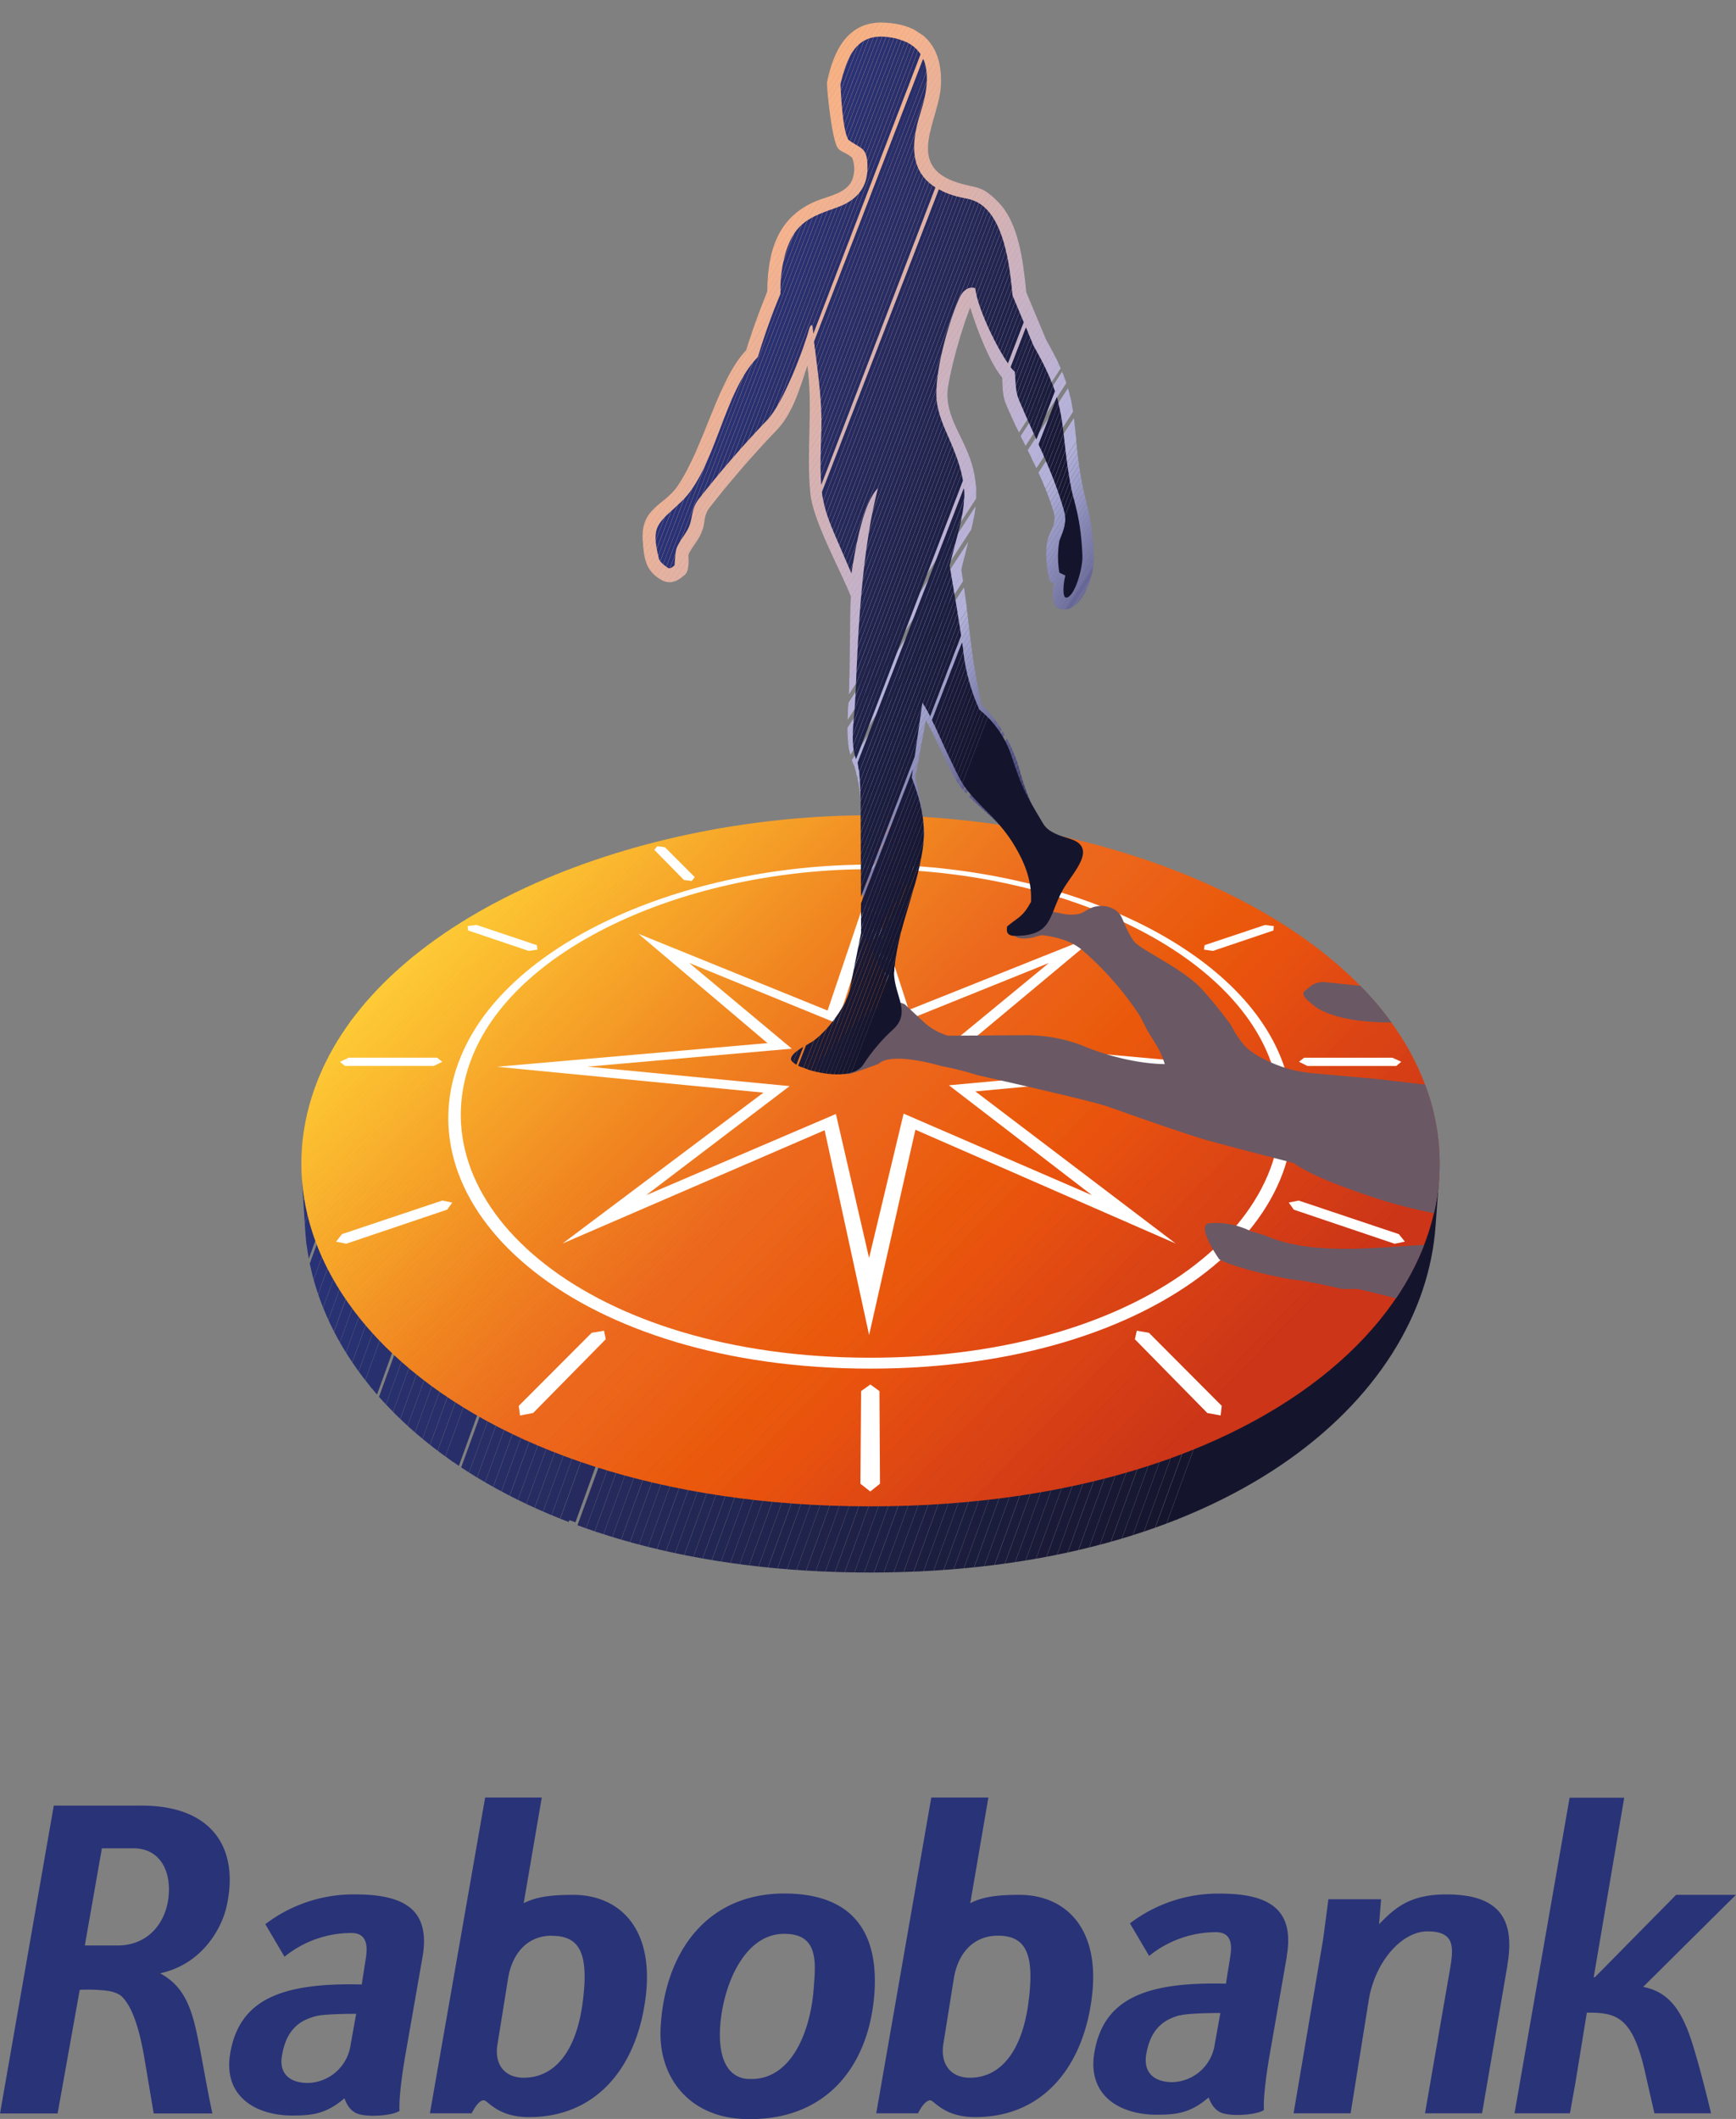 <svg id="Laag_1" data-name="Laag 1" xmlns="http://www.w3.org/2000/svg" xmlns:xlink="http://www.w3.org/1999/xlink" viewBox="0 0 452.26 551.93"><rect x="0" y="0" width="452.26" height="551.93" fill="#808080" stroke="none"/><defs><style>.cls-1,.cls-2,.cls-3{fill:none;}.cls-2{clip-path:url(#clip-path);}.cls-3{clip-path:url(#clip-path-2);}.cls-4{clip-path:url(#clip-path-6);}.cls-5{fill:#293377;}.cls-6{fill:#293277;}.cls-7{fill:#293276;}.cls-8{fill:#293275;}.cls-9{fill:#293274;}.cls-10{fill:#293273;}.cls-11{fill:#293172;}.cls-12{fill:#283172;}.cls-13{fill:#283171;}.cls-14{fill:#283170;}.cls-15{fill:#28316f;}.cls-16{fill:#28306e;}.cls-17{fill:#28306d;}.cls-18{fill:#282f6c;}.cls-19{fill:#282f6b;}.cls-20{fill:#282f6a;}.cls-21{fill:#282e69;}.cls-22{fill:#282e68;}.cls-23{fill:#282e67;}.cls-24{fill:#282e66;}.cls-25{fill:#282d66;}.cls-26{fill:#272d65;}.cls-27{fill:#272d64;}.cls-28{fill:#272d63;}.cls-29{fill:#272c62;}.cls-30{fill:#272c61;}.cls-31{fill:#262c61;}.cls-32{fill:#262b60;}.cls-33{fill:#262b5f;}.cls-34{fill:#262a5e;}.cls-35{fill:#262a5d;}.cls-36{fill:#252a5c;}.cls-37{fill:#25295b;}.cls-38{fill:#24295a;}.cls-39{fill:#242959;}.cls-40{fill:#242958;}.cls-41{fill:#242857;}.cls-42{fill:#232755;}.cls-43{fill:#232754;}.cls-44{fill:#232653;}.cls-45{fill:#222652;}.cls-46{fill:#222551;}.cls-47{fill:#222550;}.cls-48{fill:#21254f;}.cls-49{fill:#21244e;}.cls-50{fill:#21244d;}.cls-51{fill:#20244c;}.cls-52{fill:#20234c;}.cls-53{fill:#20234b;}.cls-54{fill:#20234a;}.cls-55{fill:#202249;}.cls-56{fill:#1f2248;}.cls-57{fill:#1f2147;}.cls-58{fill:#1f2146;}.cls-59{fill:#1e2146;}.cls-60{fill:#1e2145;}.cls-61{fill:#1d2044;}.cls-62{fill:#1d1f43;}.cls-63{fill:#1d1f42;}.cls-64{fill:#1d1e41;}.cls-65{fill:#1c1e40;}.cls-66{fill:#1c1e3f;}.cls-67{fill:#1c1d3e;}.cls-68{fill:#1b1d3d;}.cls-69{fill:#1b1c3c;}.cls-70{fill:#1b1c3b;}.cls-71{fill:#1a1c3a;}.cls-72{fill:#1a1b3a;}.cls-73{fill:#1a1b39;}.cls-74{fill:#1a1a38;}.cls-75{fill:#191a37;}.cls-76{fill:#191936;}.cls-77{fill:#181935;}.cls-78{fill:#181834;}.cls-79{fill:#181833;}.cls-80{fill:#171832;}.cls-81{fill:#171731;}.cls-82{fill:#161630;}.cls-83{fill:#16162f;}.cls-84{fill:#15152e;}.cls-85{fill:#14152d;}.cls-86{clip-path:url(#clip-path-7);}.cls-87{fill:#fecb37;}.cls-88{fill:#feca36;}.cls-89{fill:#fec935;}.cls-90{fill:#fdc834;}.cls-91{fill:#fdc734;}.cls-92{fill:#fdc633;}.cls-93{fill:#fdc533;}.cls-94{fill:#fdc432;}.cls-95{fill:#fdc332;}.cls-96{fill:#fcc231;}.cls-97{fill:#fcc130;}.cls-98{fill:#fcc030;}.cls-99{fill:#fcbf30;}.cls-100{fill:#fcbe30;}.cls-101{fill:#fbbd30;}.cls-102{fill:#fbbc2f;}.cls-103{fill:#fbbb30;}.cls-104{fill:#fbba2f;}.cls-105{fill:#fbb92f;}.cls-106{fill:#fab82e;}.cls-107{fill:#fab72e;}.cls-108{fill:#fab62d;}.cls-109{fill:#fab52d;}.cls-110{fill:#fab42d;}.cls-111{fill:#f9b32d;}.cls-112{fill:#f9b22d;}.cls-113{fill:#f9b02d;}.cls-114{fill:#f9b02c;}.cls-115{fill:#f9af2c;}.cls-116{fill:#f8ad2b;}.cls-117{fill:#f8ac2b;}.cls-118{fill:#f8ab2a;}.cls-119{fill:#f8aa2a;}.cls-120{fill:#f8a92a;}.cls-121{fill:#f7a82a;}.cls-122{fill:#f7a729;}.cls-123{fill:#f7a62a;}.cls-124{fill:#f7a529;}.cls-125{fill:#f7a429;}.cls-126{fill:#f6a328;}.cls-127{fill:#f6a228;}.cls-128{fill:#f6a128;}.cls-129{fill:#f6a028;}.cls-130{fill:#f69f27;}.cls-131{fill:#f59e27;}.cls-132{fill:#f59d27;}.cls-133{fill:#f59c27;}.cls-134{fill:#f59b26;}.cls-135{fill:#f59a26;}.cls-136{fill:#f49926;}.cls-137{fill:#f49825;}.cls-138{fill:#f49625;}.cls-139{fill:#f49525;}.cls-140{fill:#f49425;}.cls-141{fill:#f39325;}.cls-142{fill:#f39224;}.cls-143{fill:#f39124;}.cls-144{fill:#f39024;}.cls-145{fill:#f28f24;}.cls-146{fill:#f28e23;}.cls-147{fill:#f28d23;}.cls-148{fill:#f28c23;}.cls-149{fill:#f28b22;}.cls-150{fill:#f28a21;}.cls-151{fill:#f18921;}.cls-152{fill:#f1881f;}.cls-153{fill:#f18720;}.cls-154{fill:#f1861f;}.cls-155{fill:#f1851f;}.cls-156{fill:#f1841f;}.cls-157{fill:#f1831f;}.cls-158{fill:#f0821f;}.cls-159{fill:#f0811f;}.cls-160{fill:#f0801f;}.cls-161{fill:#f07e1f;}.cls-162{fill:#f07e20;}.cls-163{fill:#ef7d1f;}.cls-164{fill:#ef7b20;}.cls-165{fill:#ef7a1f;}.cls-166{fill:#ef7a20;}.cls-167{fill:#ef791f;}.cls-168{fill:#ef781f;}.cls-169{fill:#ee761f;}.cls-170{fill:#ee751f;}.cls-171{fill:#ee751e;}.cls-172{fill:#ee741e;}.cls-173{fill:#ee731e;}.cls-174{fill:#ee721e;}.cls-175{fill:#ee711e;}.cls-176{fill:#ee701e;}.cls-177{fill:#ed6f1e;}.cls-178{fill:#ed6e1e;}.cls-179{fill:#ed6d1e;}.cls-180{fill:#ed6c1e;}.cls-181{fill:#ed6b1e;}.cls-182{fill:#ed6a1d;}.cls-183{fill:#ec691d;}.cls-184{fill:#ec681c;}.cls-185{fill:#ec671b;}.cls-186{fill:#ec661b;}.cls-187{fill:#ec651a;}.cls-188{fill:#ec6519;}.cls-189{fill:#ec6419;}.cls-190{fill:#ec6318;}.cls-191{fill:#eb6117;}.cls-192{fill:#eb6016;}.cls-193{fill:#eb6014;}.cls-194{fill:#eb5f12;}.cls-195{fill:#eb5e11;}.cls-196{fill:#eb5d10;}.cls-197{fill:#ea5c0e;}.cls-198{fill:#ea5b0d;}.cls-199{fill:#ea590c;}.cls-200{fill:#ea580c;}.cls-201{fill:#ea570d;}.cls-202{fill:#e9560d;}.cls-203{fill:#e9540d;}.cls-204{fill:#e9530d;}.cls-205{fill:#e9520e;}.cls-206{fill:#e8520e;}.cls-207{fill:#e7510f;}.cls-208{fill:#e64f0f;}.cls-209{fill:#e44e10;}.cls-210{fill:#e44d11;}.cls-211{fill:#e24b11;}.cls-212{fill:#e24a12;}.cls-213{fill:#e14912;}.cls-214{fill:#e04912;}.cls-215{fill:#de4813;}.cls-216{fill:#de4713;}.cls-217{fill:#dc4513;}.cls-218{fill:#db4414;}.cls-219{fill:#da4414;}.cls-220{fill:#da4314;}.cls-221{fill:#d94215;}.cls-222{fill:#d74115;}.cls-223{fill:#d63f15;}.cls-224{fill:#d53d15;}.cls-225{fill:#d33c16;}.cls-226{fill:#d23b16;}.cls-227{fill:#d13a16;}.cls-228{fill:#d03916;}.cls-229{fill:#cf3817;}.cls-230{fill:#ce3717;}.cls-231{fill:#cd3617;}.cls-232{fill:#cc3517;}.cls-233,.cls-234{fill:#fff;}.cls-234,.cls-274{fill-rule:evenodd;}.cls-235,.cls-274{fill:#6a5865;}.cls-236{clip-path:url(#clip-path-8);}.cls-237{fill:#313040;}.cls-238{fill:#31303f;}.cls-239{fill:#6c4f45;}.cls-240{fill:#6c4e44;}.cls-241{fill:#6c4d44;}.cls-242{fill:#6d4c43;}.cls-243{fill:#6d4b42;}.cls-244{fill:#6d4a42;}.cls-245{fill:#6d4941;}.cls-246{fill:#6d4841;}.cls-247{fill:#6d4840;}.cls-248{fill:#6d4740;}.cls-249{fill:#6d463f;}.cls-250{fill:#6d453f;}.cls-251{fill:#6d453e;}.cls-252{fill:#6d443e;}.cls-253{fill:#6d433e;}.cls-254{fill:#6d433d;}.cls-255{fill:#6d423d;}.cls-256{fill:#6e413c;}.cls-257{fill:#6e403c;}.cls-258{fill:#6e3f3b;}.cls-259{fill:#6e3e3b;}.cls-260{fill:#6e3e3a;}.cls-261{fill:#6e3d3a;}.cls-262{fill:#6d3d3a;}.cls-263{fill:#6c3c3a;}.cls-264{fill:#6b3c3a;}.cls-265{fill:#6a3b3a;}.cls-266{fill:#693a3a;}.cls-267{fill:#68393a;}.cls-268{fill:#67393a;}.cls-269{fill:#66383a;}.cls-270{fill:#65373a;}.cls-271{fill:#64373a;}.cls-272{fill:#63363a;}.cls-273{fill:#62363a;}.cls-275{clip-path:url(#clip-path-14);}.cls-276{fill:#f7b182;}.cls-277{fill:#f7b183;}.cls-278{fill:#f7b184;}.cls-279{fill:#f7b185;}.cls-280{fill:#f7b286;}.cls-281{fill:#f7b287;}.cls-282{fill:#f7b288;}.cls-283{fill:#f7b289;}.cls-284{fill:#f7b28a;}.cls-285{fill:#f7b38a;}.cls-286{fill:#f7b38b;}.cls-287{fill:#f6b38d;}.cls-288{fill:#f6b38e;}.cls-289{fill:#f5b38f;}.cls-290{fill:#f4b38f;}.cls-291{fill:#f3b390;}.cls-292{fill:#f2b291;}.cls-293{fill:#f2b292;}.cls-294{fill:#f1b293;}.cls-295{fill:#efb294;}.cls-296{fill:#eeb295;}.cls-297{fill:#edb296;}.cls-298{fill:#edb297;}.cls-299{fill:#ecb298;}.cls-300{fill:#eab299;}.cls-301{fill:#eab29a;}.cls-302{fill:#e9b29b;}.cls-303{fill:#e9b29c;}.cls-304{fill:#e8b29d;}.cls-305{fill:#e7b19e;}.cls-306{fill:#e6b19e;}.cls-307{fill:#e5b2a0;}.cls-308{fill:#e5b2a1;}.cls-309{fill:#e4b2a2;}.cls-310{fill:#e3b2a3;}.cls-311{fill:#e2b2a4;}.cls-312{fill:#e2b2a5;}.cls-313{fill:#e1b2a6;}.cls-314{fill:#e0b2a7;}.cls-315{fill:#dfb2a8;}.cls-316{fill:#deb2a9;}.cls-317{fill:#deb2aa;}.cls-318{fill:#ddb2ab;}.cls-319{fill:#dcb2ac;}.cls-320{fill:#dbb2ad;}.cls-321{fill:#dab2ae;}.cls-322{fill:#dab2af;}.cls-323{fill:#d8b2b0;}.cls-324{fill:#d7b2b1;}.cls-325{fill:#d7b2b2;}.cls-326{fill:#d6b2b3;}.cls-327{fill:#d6b2b4;}.cls-328{fill:#d5b2b5;}.cls-329{fill:#d4b2b6;}.cls-330{fill:#d3b2b7;}.cls-331{fill:#d2b2b8;}.cls-332{fill:#d1b2b9;}.cls-333{fill:#d0b2ba;}.cls-334{fill:#cfb2bb;}.cls-335{fill:#ceb2bc;}.cls-336{fill:#cdb2bd;}.cls-337{fill:#cdb2be;}.cls-338{fill:#cdb2bf;}.cls-339{fill:#ccb2c0;}.cls-340{fill:#cbb2c1;}.cls-341{fill:#cab2c2;}.cls-342{fill:#cab2c3;}.cls-343{fill:#c9b2c4;}.cls-344{fill:#c8b2c5;}.cls-345{fill:#c7b2c5;}.cls-346{fill:#c6b2c7;}.cls-347{fill:#c6b2c8;}.cls-348{fill:#c5b2c9;}.cls-349{fill:#c4b2c9;}.cls-350{fill:#c3b2cb;}.cls-351{fill:#c2b2cc;}.cls-352{fill:#c2b2cd;}.cls-353{fill:#c1b2ce;}.cls-354{fill:#c0b2cf;}.cls-355{fill:#bfb2d0;}.cls-356{fill:#bfb2d1;}.cls-357{fill:#bfb2d2;}.cls-358{fill:#bdb2d3;}.cls-359{fill:#bcb2d4;}.cls-360{fill:#bbb2d5;}.cls-361{fill:#bab2d6;}.cls-362{fill:#bab2d7;}.cls-363{fill:#b9b2d8;}.cls-364{fill:#b8b2d9;}.cls-365{fill:#b7b2d9;}.cls-366{fill:#b6b2d9;}.cls-367{fill:#b5b2d9;}.cls-368{fill:#b4b1d9;}.cls-369{fill:#b3b1d9;}.cls-370{fill:#b2b1da;}.cls-371{fill:#afafd8;}.cls-372{fill:#adacd7;}.cls-373{fill:#aaa9d5;}.cls-374{fill:#a6a6d3;}.cls-375{fill:#a3a2d1;}.cls-376{fill:#a0a0ce;}.cls-377{fill:#9d9dcb;}.cls-378{fill:#9a9ac8;}.cls-379{fill:#9797c5;}.cls-380{fill:#9494c4;}.cls-381{fill:#9191c0;}.cls-382{fill:#8e8ebd;}.cls-383{fill:#8a8aba;}.cls-384{fill:#8787b7;}.cls-385{fill:#8484b4;}.cls-386{fill:#8181b1;}.cls-387{fill:#7e7eae;}.cls-388{fill:#7b7bab;}.cls-389{fill:#7878a8;}.cls-390{fill:#7575a5;}.cls-391{fill:#7272a2;}.cls-392{fill:#706f9f;}.cls-393{fill:#6c6c9d;}.cls-394{fill:#696999;}.cls-395{fill:#666697;}.cls-396{fill:#626294;}.cls-397{fill:#5f6091;}.cls-398{fill:#5d5c8e;}.cls-399{fill:#5a598b;}.cls-400{fill:#565688;}.cls-401{fill:#535385;}.cls-402{fill:#505082;}.cls-403{fill:#4d4d7f;}.cls-404{fill:#4a4a7c;}.cls-405{fill:#474778;}.cls-406{fill:#454475;}.cls-407{fill:#414172;}.cls-408{fill:#3e3e70;}.cls-409{fill:#393a6c;}.cls-410{fill:#363769;}.cls-411{fill:#333466;}.cls-412{fill:#303063;}.cls-413{fill:#2e2e61;}.cls-414{fill:#2c2c5e;}.cls-415{fill:#282a5a;}.cls-416{fill:#252856;}.cls-417{fill:#252552;}.cls-418{fill:#24244f;}.cls-419{fill:#23234b;}.cls-420{fill:#232249;}.cls-421{fill:#222045;}.cls-422{fill:#201f41;}.cls-423{fill:#1e1d3e;}.cls-424{fill:#1d1c3b;}.cls-425{fill:#1b1a37;}.cls-426{fill:#191834;}.cls-427{clip-path:url(#clip-path-15);}.cls-428{fill:#232856;}</style><clipPath id="clip-path"><path class="cls-1" d="M282.83,281.83c19.3-39.46,81-64.37,142-64.37s122.66,24.91,141.93,64.37c26.47,54.2-32.4,115.63-142,115.63S256.31,336,282.83,281.83Z"/></clipPath><clipPath id="clip-path-2"><path class="cls-1" d="M572.91,312.06s-.76,10.16-.91,12.24c-3.15,45.9-55.17,90.4-147.26,90.4s-144.88-44.19-147.29-90.09c-.1-1.89-.79-12.24-.79-12.24l296.25-.31Z"/></clipPath><clipPath id="clip-path-6" transform="translate(-198 -5.1)"><path class="cls-1" d="M572.91,312.06s-.76,10.16-.91,12.24c-3.15,45.9-55.17,90.4-147.26,90.4s-144.88-44.2-147.29-90.09c-.1-1.89-.79-12.24-.79-12.24l296.25-.31Z"/></clipPath><clipPath id="clip-path-7" transform="translate(-198 -5.1)"><path class="cls-1" d="M282.83,281.83c19.3-39.46,81-64.37,142-64.37s122.66,24.91,141.93,64.37c26.47,54.2-32.4,115.63-142,115.63S256.31,336,282.83,281.83Z"/></clipPath><clipPath id="clip-path-8" transform="translate(-198 -5.1)"><path class="cls-3" d="M560.47,271.43c-4.87,0-14.36-.42-19.77-4.08l-1.76-1.44s-1.82-1.44-1.27-2.49l2.1-1.72a6.64,6.64,0,0,1,3-.82l9.65,1a85.44,85.44,0,0,1,8.09,9.53Zm11.08,49.66a136.7,136.7,0,0,1-13.61-3.41c-10.85-3.5-19-6.77-22.88-9.64,0,0-16.77-4.32-22.4-5.89s-21.17-7.08-25.89-8.76-34.13-8.24-34.13-8.24a77.22,77.22,0,0,0-9.4-2.37s-12.86-3.91-16.36-.57c0,0-6.72,2.51-7.63,2.62s-8.55-.49-9.19-1.74,3.32-3.07,3.32-3.07,12.77-17.08,20.33-13.33l4.92,4.6a16.06,16.06,0,0,0,6.33,3.58l19.1-.12a41.61,41.61,0,0,1,15.57,2.55l1.75.71s9.83,4.11,20.06,4.26c-1.19-4-3.11-6.25-4.65-9l-.47-.93L495,269.8l-.59-.92a81.69,81.69,0,0,0-14.64-16.45c-3.13-2.6-7.7-3.43-9.92-3.7-1.09-.13-2.41.58-3.27.68s-3.64.49-4.24-.7c-1.2-2.37,2.94-3.63,3.78-6,3.65-1.38,4.52-.28,7.77.18a12,12,0,0,0,4.49.38c2.34-.28,2.95-1.81,5.69-2.15s5.17,1,6,2.65,1.63,4.18,3.35,6.49,12.69,7,17.74,12.55a112.73,112.73,0,0,1,7.62,9.42,23.06,23.06,0,0,0,3,4.67c2.82,3.77,11.37,6.77,14.47,7.21l2.45.42,18.41,1.66,12.16,1.44a57.46,57.46,0,0,1,2.31,33.48Zm-9.89,22.18c-5.22-1.31-8.93-2.26-10-2.43l-4,0s-9.34-2.18-12.1-2.37-16.13-3.14-19.93-5.36c0,0-6.46-9.17-2.43-9.41a20.62,20.62,0,0,1,10.65,2.09l3.65,1.09c12.54,5.58,30.41,2.93,41.51,2.5a69.88,69.88,0,0,1-7.35,13.93Z"/></clipPath><clipPath id="clip-path-14" transform="translate(-198 -5.1)"><path class="cls-1" d="M475.31,163.84c-2.89.11-3.49-2.4-2.79-6.85-.36-.13-.72-.31-1.06-.46-.83-3.27-1.53-9.18,0-12.34.75-1.54,1.64-3.57,1.13-5.37-2.85-10-8.48-18.78-12.45-28.31-1.07-2.58-.89-4.44-1.05-7.08-3.07-3.49-6.63-12.62-8.34-18.25-3.58,9.32-5.95,20-5.95,22.51,0,10.49,10.32,15.58,6.75,33-.7,3.36-1.93,8-3.15,12.82,2.14,12.16,2.14,21,5.3,35.06a39.3,39.3,0,0,1,10.07,17.6c1.21,4.54,4.93,15.2,9.67,16.79,2.94,1,5.05,1.07,5.93,3.41,1.39,3.68-14.53,16.16-12.45,12.65.13-6-3.45-12.63-7.11-17.35-3.53-4.55-9.61-8.18-12.49-13-2.3-3.85-5.87-12.06-8.12-16l-2.76,14.95c3.76,16,2.61,17.62-1.83,32.43A102.89,102.89,0,0,0,431,257.33c-.74,7.34-8.11-9-8.11-9,0-2.41-.63-28.77-.64-30.81a40.56,40.56,0,0,0-1.65-12.8c-2.3-4.61-1.88-11.16-1.56-16.13.52-8.32.28-24,.64-28.12-2.77-7-9.85-19.65-10.56-26.77-1.1-11.1.72-22.32-.78-33.38-1.85,5.54-3.82,12.57-8,16.81a267.25,267.25,0,0,0-17.63,20.37c-2,2.87-.23,4.27-3.39,8.86s-1.44,2.48-2.09,6.79a3.14,3.14,0,0,1-.72,1.59c-1.66,1.44-3.42,2.66-5.8,1.63-4.61-2.38-4.94-5.9-5.26-10.44-.6-8.66,5.61-9.06,9.13-14.3,6.91-10.29,10.41-27.54,17.81-35.3.46-1.54,2.19-7.07,5.5-15.32.1-10.24,2.56-19.34,12.77-23.55,4.19-1.72,9.68-2.15,9.88-8.12a7.48,7.48,0,0,0-.56-3.19c-1.69-1.4-2.86-1.44-3.68-2.43-1.65-2.19-3-16.27-2.84-17.17,2.4-11.94,7.94-15.92,15-15.56,8.3.42,15.05,4.53,14.69,16-.28,9.25-9.72,21.12,4.15,25.62,5.3,1.72,6.3.53,10.86,5.24,5.11,5.29,6.35,14.68,7.2,23.38l5.21,12.46c9.55,16.55,6.09,21.79,9.6,38.64.91,4.36,2.48,8.22,2.81,17.76.16,4.55-2.77,13.6-7.6,13.76Z"/></clipPath><clipPath id="clip-path-15" transform="translate(-198 -5.1)"><path class="cls-1" d="M373.72,152.42c.44-4.41-.16-4,2.65-8.1,2.61-3.8,1.18-5.73,3.49-9a267.71,267.71,0,0,1,17.92-20.72c4.26-4.33,9.71-18.89,11.07-24,.26-.75.67-1.12.84-.47.89,9.76,2.62,17.9,2.27,27.49-.72,20.14.36,19.06,7.85,36.84,1.13-7.32,3.13-18.44,6.94-22.26-5.15,19.61-5.46,47.56-6,56.16-.27,4.38-1.47,11.28.63,15.31.71,2.72.76,6.83.82,10,0,1.91.13,34.4.13,34.4l-3,15.08c-1.08,4.36-6.62,11.81-10.85,13.95-1.16.6-4.42,2.38-4.42,3.86,0,2.38,15.36,6.83,18.86,1.42a46.73,46.73,0,0,1,7.94-9.33c4.83-4.63-.53-9.4.11-15.67,1.11-10.92,5.81-20.41,7.35-30.73.93-6.21,0-11.89-2.81-19l2.79-19.53c2.26,3.4,4.39,8.8,6.55,13.3,3.83,8,3.89,8.76,10.52,15.31a43.79,43.79,0,0,1,6.23,7.49c3.12,5,5.27,9.87,5,15.79-2.3,4.16-3.29,3.9-6.24,6.42.1.14-.82,2.44,2,2.44,10,0,8.75-5.22,12.53-12,2.44-4.37,9.44-11,1.76-13.32-2.41-.73-5.48-1.57-6.88-3.91-5.33-8.9-5.43-9.28-8.2-17.47a25.77,25.77,0,0,0-8.43-12.23,51.12,51.12,0,0,1-4.23-15.5c-1.07-8.05-2.15-13.82-3.52-22.06,3.9-15.46,6.25-18.73-.38-33.6-1.52-3.42-3.08-7.06-3.08-11.09,0-7.62,3.41-19.21,6.05-25,.93-2.34,3-3.1,4.12-2.46.5,5.49,7.07,18.71,10.29,21.73.2,2.42.1,4.87,1,7.16,4.06,9.72,8.84,18.56,11.75,28.82,1,3.52-.16,5.22-1.16,8.06a24.54,24.54,0,0,0,0,8.25l1.56.76c-.54,2-.83,5.79.21,5.76,2.2-.08,4.35-7.62,4.24-10.83-.35-9.87-2.25-14.28-2.83-17.22-3.29-16.73-.52-21.32-9.88-37.51l-5.5-13.16c-.66-6.74-2-22.11-10.59-24.87-1.45-.47-2.91-.55-5.1-1.26-11.3-3.67-11.26-12.34-8.18-21.81,2.74-8.43,3.1-18.37-9.31-19.42-7.67-.64-10,5.4-11.64,12.36.05.75.43,12.07,2.1,14.5,3.28,2.44,5.13,1.73,4.92,7.84-.18,5.13-3.44,8.16-7.87,9.72-7.22,2.54-10.91,4-13.34,11.47a34.53,34.53,0,0,0-1.44,10.71v.34a173,173,0,0,0-5.89,16.46c-8.89,8.91-11,29.18-20,37.74-6,5.68-8,6-5.77,14.82.22.88,1.88,2.12,2.49,2.45.44.16.94-.24,1.26-.49l.29-.23Z"/></clipPath></defs><title>Rabobank-logo</title><g class="cls-4"><rect class="cls-5" x="203.88" y="292.01" width="161.58" height="2.36" transform="translate(-286.21 455.31) rotate(-70)"/><rect class="cls-6" x="206.13" y="292.84" width="161.58" height="2.36" transform="translate(-285.5 457.97) rotate(-70)"/><rect class="cls-7" x="208.39" y="293.66" width="161.58" height="2.36" transform="translate(-284.79 460.63) rotate(-70)"/><rect class="cls-7" x="210.65" y="294.48" width="161.58" height="2.36" transform="matrix(0.34, -0.94, 0.94, 0.34, -284.07, 463.29)"/><rect class="cls-8" x="212.9" y="295.3" width="161.58" height="2.36" transform="translate(-283.36 465.96) rotate(-70)"/><rect class="cls-8" x="215.16" y="296.12" width="161.58" height="2.36" transform="translate(-282.65 468.62) rotate(-70)"/><rect class="cls-9" x="217.42" y="296.94" width="161.58" height="2.36" transform="translate(-281.93 471.28) rotate(-70)"/><rect class="cls-10" x="219.67" y="297.76" width="161.58" height="2.36" transform="translate(-281.22 473.94) rotate(-70)"/><rect class="cls-10" x="221.93" y="298.58" width="161.58" height="2.36" transform="translate(-280.51 476.6) rotate(-70)"/><rect class="cls-11" x="224.19" y="299.41" width="161.58" height="2.36" transform="translate(-279.79 479.26) rotate(-70)"/><rect class="cls-12" x="226.44" y="300.23" width="161.58" height="2.36" transform="translate(-279.08 481.92) rotate(-70)"/><rect class="cls-13" x="228.7" y="301.05" width="161.58" height="2.36" transform="translate(-278.37 484.58) rotate(-70)"/><rect class="cls-14" x="230.96" y="301.87" width="161.58" height="2.36" transform="translate(-277.65 487.24) rotate(-70)"/><rect class="cls-15" x="233.21" y="302.69" width="161.58" height="2.36" transform="translate(-276.94 489.9) rotate(-70)"/><rect class="cls-15" x="235.47" y="303.51" width="161.58" height="2.36" transform="translate(-276.23 492.56) rotate(-70)"/><rect class="cls-16" x="237.73" y="304.33" width="161.58" height="2.36" transform="matrix(0.34, -0.94, 0.94, 0.34, -275.52, 495.22)"/><rect class="cls-17" x="239.98" y="305.16" width="161.58" height="2.36" transform="translate(-274.8 497.89) rotate(-70)"/><rect class="cls-17" x="242.24" y="305.98" width="161.58" height="2.36" transform="translate(-274.09 500.55) rotate(-70)"/><rect class="cls-18" x="244.5" y="306.8" width="161.58" height="2.36" transform="translate(-273.38 503.21) rotate(-70)"/><rect class="cls-19" x="246.75" y="307.62" width="161.58" height="2.36" transform="translate(-272.66 505.87) rotate(-70)"/><rect class="cls-19" x="249.01" y="308.44" width="161.58" height="2.36" transform="translate(-271.95 508.53) rotate(-70)"/><rect class="cls-20" x="251.26" y="309.26" width="161.58" height="2.36" transform="translate(-271.24 511.19) rotate(-70)"/><rect class="cls-20" x="253.52" y="310.08" width="161.58" height="2.36" transform="translate(-270.53 513.85) rotate(-70)"/><rect class="cls-20" x="255.78" y="310.9" width="161.58" height="2.36" transform="translate(-269.81 516.51) rotate(-70)"/><rect class="cls-21" x="258.03" y="311.73" width="161.58" height="2.36" transform="translate(-269.1 519.17) rotate(-70)"/><rect class="cls-21" x="260.29" y="312.55" width="161.58" height="2.36" transform="translate(-268.39 521.83) rotate(-70)"/><rect class="cls-22" x="262.55" y="313.37" width="161.58" height="2.36" transform="matrix(0.34, -0.94, 0.94, 0.34, -267.67, 524.49)"/><rect class="cls-23" x="264.8" y="314.19" width="161.58" height="2.36" transform="translate(-266.96 527.16) rotate(-70)"/><rect class="cls-24" x="267.06" y="315.01" width="161.58" height="2.36" transform="translate(-266.25 529.82) rotate(-70)"/><rect class="cls-25" x="269.32" y="315.83" width="161.58" height="2.36" transform="translate(-265.53 532.48) rotate(-70)"/><rect class="cls-26" x="271.57" y="316.65" width="161.58" height="2.36" transform="translate(-264.82 535.14) rotate(-70)"/><rect class="cls-26" x="273.83" y="317.48" width="161.58" height="2.36" transform="translate(-264.11 537.8) rotate(-70)"/><rect class="cls-27" x="276.09" y="318.3" width="161.58" height="2.36" transform="translate(-263.4 540.46) rotate(-70)"/><rect class="cls-28" x="278.34" y="319.12" width="161.58" height="2.36" transform="translate(-262.68 543.12) rotate(-70)"/><rect class="cls-28" x="280.6" y="319.94" width="161.58" height="2.36" transform="translate(-261.97 545.78) rotate(-70)"/><rect class="cls-29" x="282.86" y="320.76" width="161.58" height="2.36" transform="translate(-261.26 548.44) rotate(-70)"/><rect class="cls-30" x="285.11" y="321.58" width="161.58" height="2.36" transform="translate(-260.54 551.1) rotate(-70)"/><rect class="cls-31" x="287.37" y="322.4" width="161.58" height="2.36" transform="translate(-259.83 553.76) rotate(-70)"/><rect class="cls-32" x="289.63" y="323.22" width="161.58" height="2.36" transform="translate(-259.12 556.42) rotate(-70)"/><rect class="cls-33" x="291.88" y="324.05" width="161.58" height="2.36" transform="translate(-258.4 559.09) rotate(-70)"/><rect class="cls-34" x="294.14" y="324.87" width="161.58" height="2.36" transform="matrix(0.34, -0.94, 0.94, 0.34, -257.69, 561.75)"/><rect class="cls-35" x="296.4" y="325.69" width="161.58" height="2.36" transform="translate(-256.98 564.41) rotate(-70)"/><rect class="cls-36" x="298.65" y="326.51" width="161.58" height="2.36" transform="translate(-256.27 567.07) rotate(-70)"/><rect class="cls-37" x="300.91" y="327.33" width="161.58" height="2.36" transform="translate(-255.55 569.73) rotate(-70)"/><rect class="cls-37" x="303.16" y="328.15" width="161.58" height="2.36" transform="translate(-254.84 572.39) rotate(-70)"/><rect class="cls-38" x="305.42" y="328.97" width="161.58" height="2.36" transform="translate(-254.13 575.05) rotate(-70)"/><rect class="cls-39" x="307.68" y="329.79" width="161.58" height="2.36" transform="translate(-253.41 577.71) rotate(-70)"/><rect class="cls-39" x="309.93" y="330.62" width="161.58" height="2.36" transform="translate(-252.7 580.37) rotate(-70)"/><rect class="cls-40" x="312.19" y="331.44" width="161.58" height="2.36" transform="translate(-251.99 583.03) rotate(-70)"/><rect class="cls-41" x="314.45" y="332.26" width="161.58" height="2.36" transform="translate(-251.28 585.69) rotate(-70)"/><rect class="cls-41" x="316.7" y="333.08" width="161.58" height="2.36" transform="translate(-250.56 588.35) rotate(-70)"/><rect class="cls-42" x="318.96" y="333.9" width="161.58" height="2.36" transform="translate(-249.85 591.02) rotate(-70)"/><rect class="cls-43" x="321.22" y="334.72" width="161.58" height="2.36" transform="translate(-249.14 593.68) rotate(-70)"/><rect class="cls-43" x="323.47" y="335.54" width="161.58" height="2.36" transform="translate(-248.42 596.34) rotate(-70)"/><rect class="cls-44" x="325.73" y="336.36" width="161.58" height="2.36" transform="translate(-247.71 599) rotate(-70)"/><rect class="cls-45" x="327.99" y="337.19" width="161.58" height="2.36" transform="translate(-247 601.66) rotate(-70)"/><rect class="cls-45" x="330.24" y="338.01" width="161.58" height="2.36" transform="translate(-246.28 604.32) rotate(-70)"/><rect class="cls-46" x="332.5" y="338.83" width="161.58" height="2.36" transform="translate(-245.57 606.98) rotate(-70)"/><rect class="cls-47" x="334.76" y="339.65" width="161.58" height="2.36" transform="translate(-244.86 609.64) rotate(-70)"/><rect class="cls-48" x="337.01" y="340.47" width="161.58" height="2.36" transform="translate(-244.15 612.3) rotate(-70)"/><rect class="cls-49" x="339.27" y="341.29" width="161.58" height="2.36" transform="translate(-243.43 614.96) rotate(-70)"/><rect class="cls-50" x="341.53" y="342.11" width="161.58" height="2.36" transform="translate(-242.72 617.62) rotate(-70)"/><rect class="cls-51" x="343.78" y="342.94" width="161.58" height="2.36" transform="translate(-242.01 620.29) rotate(-70)"/><rect class="cls-52" x="346.04" y="343.76" width="161.58" height="2.36" transform="translate(-241.29 622.95) rotate(-70)"/><rect class="cls-53" x="348.3" y="344.58" width="161.58" height="2.36" transform="translate(-240.58 625.61) rotate(-70)"/><rect class="cls-54" x="350.55" y="345.4" width="161.58" height="2.36" transform="translate(-239.87 628.27) rotate(-70)"/><rect class="cls-55" x="352.81" y="346.22" width="161.58" height="2.36" transform="translate(-239.15 630.93) rotate(-70)"/><rect class="cls-55" x="355.07" y="347.04" width="161.58" height="2.36" transform="translate(-238.44 633.59) rotate(-70)"/><rect class="cls-56" x="357.32" y="347.86" width="161.58" height="2.36" transform="translate(-237.73 636.25) rotate(-70)"/><rect class="cls-57" x="359.58" y="348.68" width="161.58" height="2.36" transform="translate(-237.01 638.91) rotate(-70)"/><rect class="cls-58" x="361.84" y="349.51" width="161.58" height="2.36" transform="translate(-236.3 641.57) rotate(-70)"/><rect class="cls-59" x="364.09" y="350.33" width="161.58" height="2.36" transform="translate(-235.59 644.23) rotate(-70)"/><rect class="cls-60" x="366.35" y="351.15" width="161.58" height="2.36" transform="translate(-234.88 646.89) rotate(-70)"/><rect class="cls-61" x="368.61" y="351.97" width="161.58" height="2.36" transform="translate(-234.16 649.56) rotate(-70)"/><rect class="cls-62" x="370.86" y="352.79" width="161.58" height="2.36" transform="translate(-233.45 652.22) rotate(-70)"/><rect class="cls-63" x="373.12" y="353.61" width="161.58" height="2.36" transform="translate(-232.74 654.88) rotate(-70)"/><rect class="cls-64" x="375.37" y="354.43" width="161.58" height="2.36" transform="translate(-232.02 657.54) rotate(-70)"/><rect class="cls-65" x="377.63" y="355.26" width="161.58" height="2.36" transform="translate(-231.31 660.2) rotate(-70)"/><rect class="cls-65" x="379.89" y="356.08" width="161.58" height="2.36" transform="translate(-230.6 662.86) rotate(-70)"/><rect class="cls-66" x="382.14" y="356.9" width="161.58" height="2.36" transform="translate(-229.89 665.52) rotate(-70)"/><rect class="cls-66" x="384.4" y="357.72" width="161.58" height="2.36" transform="translate(-229.17 668.18) rotate(-70)"/><rect class="cls-67" x="386.66" y="358.54" width="161.58" height="2.36" transform="translate(-228.46 670.84) rotate(-70)"/><rect class="cls-68" x="388.91" y="359.36" width="161.58" height="2.36" transform="translate(-227.75 673.5) rotate(-70)"/><rect class="cls-68" x="391.17" y="360.18" width="161.58" height="2.36" transform="translate(-227.03 676.16) rotate(-70)"/><rect class="cls-69" x="393.43" y="361" width="161.58" height="2.36" transform="translate(-226.32 678.82) rotate(-70)"/><rect class="cls-70" x="395.68" y="361.83" width="161.58" height="2.36" transform="translate(-225.61 681.49) rotate(-70)"/><rect class="cls-71" x="397.94" y="362.65" width="161.58" height="2.36" transform="translate(-224.89 684.15) rotate(-70)"/><rect class="cls-72" x="400.2" y="363.47" width="161.58" height="2.36" transform="translate(-224.18 686.81) rotate(-70)"/><rect class="cls-73" x="402.45" y="364.29" width="161.58" height="2.36" transform="translate(-223.47 689.47) rotate(-70)"/><rect class="cls-74" x="404.71" y="365.11" width="161.58" height="2.36" transform="translate(-222.76 692.13) rotate(-70)"/><rect class="cls-75" x="406.97" y="365.93" width="161.58" height="2.36" transform="translate(-222.04 694.79) rotate(-70)"/><rect class="cls-76" x="409.22" y="366.75" width="161.58" height="2.36" transform="translate(-221.33 697.45) rotate(-70)"/><rect class="cls-76" x="411.48" y="367.58" width="161.58" height="2.36" transform="translate(-220.62 700.11) rotate(-70)"/><rect class="cls-77" x="413.74" y="368.4" width="161.58" height="2.36" transform="translate(-219.9 702.77) rotate(-70)"/><rect class="cls-78" x="415.99" y="369.22" width="161.58" height="2.36" transform="translate(-219.19 705.43) rotate(-70)"/><rect class="cls-79" x="418.25" y="370.04" width="161.58" height="2.36" transform="translate(-218.48 708.09) rotate(-70)"/><rect class="cls-80" x="420.51" y="370.86" width="161.58" height="2.36" transform="translate(-217.76 710.76) rotate(-70)"/><rect class="cls-81" x="422.76" y="371.68" width="161.58" height="2.36" transform="translate(-217.05 713.42) rotate(-70)"/><rect class="cls-82" x="425.02" y="372.5" width="161.58" height="2.36" transform="translate(-216.34 716.08) rotate(-70)"/><rect class="cls-83" x="427.28" y="373.32" width="161.58" height="2.36" transform="translate(-215.63 718.74) rotate(-70)"/><rect class="cls-84" x="429.53" y="374.15" width="161.58" height="2.36" transform="translate(-214.91 721.4) rotate(-70)"/><rect class="cls-85" x="431.79" y="374.97" width="161.58" height="2.36" transform="translate(-214.2 724.06) rotate(-70)"/><rect class="cls-85" x="451.39" y="363.19" width="161.61" height="40.18" transform="translate(-207.99 747.19) rotate(-70)"/></g><g class="cls-86"><rect class="cls-87" x="213.7" y="221.75" width="244.09" height="1.17" transform="translate(-255.41 304.3) rotate(-46)"/><rect class="cls-88" x="214.48" y="222.49" width="244.09" height="1.17" transform="translate(-255.71 305.09) rotate(-46)"/><rect class="cls-89" x="215.25" y="223.24" width="244.09" height="1.17" transform="translate(-256.01 305.87) rotate(-46)"/><rect class="cls-90" x="216.02" y="223.98" width="244.09" height="1.17" transform="translate(-256.32 306.65) rotate(-46)"/><rect class="cls-91" x="216.8" y="224.73" width="244.09" height="1.17" transform="translate(-256.62 307.44) rotate(-46)"/><rect class="cls-92" x="217.57" y="225.48" width="244.09" height="1.17" transform="translate(-256.92 308.22) rotate(-46)"/><rect class="cls-93" x="218.34" y="226.22" width="244.09" height="1.17" transform="translate(-257.22 309.01) rotate(-46)"/><rect class="cls-94" x="219.11" y="226.97" width="244.09" height="1.17" transform="translate(-257.52 309.79) rotate(-46)"/><rect class="cls-95" x="219.89" y="227.72" width="244.09" height="1.17" transform="translate(-257.82 310.57) rotate(-46)"/><rect class="cls-96" x="220.66" y="228.46" width="244.09" height="1.17" transform="translate(-258.12 311.36) rotate(-46)"/><rect class="cls-97" x="221.43" y="229.21" width="244.09" height="1.17" transform="translate(-258.42 312.14) rotate(-46)"/><rect class="cls-98" x="222.2" y="229.95" width="244.09" height="1.17" transform="translate(-258.72 312.92) rotate(-46)"/><rect class="cls-99" x="222.98" y="230.7" width="244.09" height="1.17" transform="translate(-259.02 313.71) rotate(-46)"/><rect class="cls-100" x="223.75" y="231.45" width="244.09" height="1.17" transform="translate(-259.32 314.49) rotate(-46)"/><rect class="cls-101" x="224.52" y="232.19" width="244.09" height="1.17" transform="translate(-259.62 315.28) rotate(-46)"/><rect class="cls-102" x="225.3" y="232.94" width="244.09" height="1.17" transform="translate(-259.93 316.06) rotate(-46)"/><rect class="cls-103" x="226.07" y="233.69" width="244.09" height="1.17" transform="translate(-260.23 316.84) rotate(-46)"/><rect class="cls-104" x="226.84" y="234.43" width="244.09" height="1.17" transform="translate(-260.53 317.63) rotate(-46)"/><rect class="cls-105" x="227.61" y="235.18" width="244.09" height="1.17" transform="translate(-260.83 318.41) rotate(-46)"/><rect class="cls-106" x="228.39" y="235.92" width="244.09" height="1.17" transform="translate(-261.13 319.19) rotate(-46)"/><rect class="cls-107" x="229.16" y="236.67" width="244.09" height="1.17" transform="translate(-261.43 319.98) rotate(-46)"/><rect class="cls-108" x="229.93" y="237.42" width="244.09" height="1.17" transform="translate(-261.73 320.76) rotate(-46)"/><rect class="cls-109" x="230.7" y="238.16" width="244.09" height="1.17" transform="translate(-262.03 321.55) rotate(-46)"/><rect class="cls-110" x="231.48" y="238.91" width="244.09" height="1.17" transform="translate(-262.33 322.33) rotate(-46)"/><rect class="cls-111" x="232.25" y="239.66" width="244.09" height="1.17" transform="translate(-262.63 323.11) rotate(-46)"/><rect class="cls-112" x="233.02" y="240.4" width="244.09" height="1.17" transform="translate(-262.93 323.9) rotate(-46)"/><rect class="cls-113" x="233.8" y="241.15" width="244.09" height="1.17" transform="translate(-263.24 324.68) rotate(-46)"/><rect class="cls-114" x="234.57" y="241.89" width="244.09" height="1.17" transform="translate(-263.54 325.46) rotate(-46)"/><rect class="cls-115" x="235.34" y="242.64" width="244.09" height="1.17" transform="translate(-263.84 326.25) rotate(-46)"/><rect class="cls-116" x="236.11" y="243.39" width="244.09" height="1.17" transform="translate(-264.14 327.03) rotate(-46)"/><rect class="cls-117" x="236.89" y="244.13" width="244.09" height="1.17" transform="translate(-264.44 327.82) rotate(-46)"/><rect class="cls-118" x="237.66" y="244.88" width="244.09" height="1.17" transform="translate(-264.74 328.6) rotate(-46)"/><rect class="cls-119" x="238.43" y="245.63" width="244.09" height="1.17" transform="translate(-265.04 329.38) rotate(-46)"/><rect class="cls-120" x="239.2" y="246.37" width="244.09" height="1.17" transform="translate(-265.34 330.17) rotate(-46)"/><rect class="cls-121" x="239.98" y="247.12" width="244.09" height="1.17" transform="translate(-265.64 330.95) rotate(-46)"/><rect class="cls-122" x="240.75" y="247.86" width="244.09" height="1.17" transform="translate(-265.94 331.73) rotate(-46)"/><rect class="cls-123" x="241.52" y="248.61" width="244.09" height="1.17" transform="translate(-266.24 332.52) rotate(-46)"/><rect class="cls-124" x="242.3" y="249.36" width="244.09" height="1.17" transform="translate(-266.54 333.3) rotate(-46)"/><rect class="cls-125" x="243.07" y="250.1" width="244.09" height="1.17" transform="translate(-266.84 334.08) rotate(-46)"/><rect class="cls-126" x="243.84" y="250.85" width="244.09" height="1.17" transform="translate(-267.15 334.87) rotate(-46)"/><rect class="cls-127" x="244.61" y="251.59" width="244.09" height="1.17" transform="translate(-267.45 335.65) rotate(-46)"/><rect class="cls-128" x="245.39" y="252.34" width="244.09" height="1.17" transform="translate(-267.75 336.44) rotate(-46)"/><rect class="cls-129" x="246.16" y="253.09" width="244.09" height="1.17" transform="translate(-268.05 337.22) rotate(-46)"/><rect class="cls-130" x="246.93" y="253.83" width="244.09" height="1.17" transform="translate(-268.35 338) rotate(-46)"/><rect class="cls-131" x="247.7" y="254.58" width="244.09" height="1.17" transform="translate(-268.65 338.79) rotate(-46)"/><rect class="cls-132" x="248.48" y="255.33" width="244.09" height="1.17" transform="translate(-268.95 339.57) rotate(-46)"/><rect class="cls-133" x="249.25" y="256.07" width="244.09" height="1.17" transform="translate(-269.25 340.35) rotate(-46)"/><rect class="cls-134" x="250.02" y="256.82" width="244.09" height="1.17" transform="translate(-269.55 341.14) rotate(-46)"/><rect class="cls-135" x="250.8" y="257.56" width="244.09" height="1.17" transform="translate(-269.85 341.92) rotate(-46)"/><rect class="cls-136" x="251.57" y="258.31" width="244.09" height="1.17" transform="translate(-270.15 342.7) rotate(-46)"/><rect class="cls-137" x="252.34" y="259.06" width="244.09" height="1.17" transform="translate(-270.45 343.49) rotate(-46)"/><rect class="cls-138" x="253.11" y="259.8" width="244.09" height="1.17" transform="translate(-270.76 344.27) rotate(-46)"/><rect class="cls-139" x="253.89" y="260.55" width="244.09" height="1.17" transform="translate(-271.06 345.06) rotate(-46)"/><rect class="cls-140" x="254.66" y="261.3" width="244.09" height="1.17" transform="translate(-271.36 345.84) rotate(-46)"/><rect class="cls-141" x="255.43" y="262.04" width="244.09" height="1.17" transform="translate(-271.66 346.62) rotate(-46)"/><rect class="cls-142" x="256.2" y="262.79" width="244.09" height="1.17" transform="translate(-271.96 347.41) rotate(-46)"/><rect class="cls-143" x="256.98" y="263.53" width="244.09" height="1.17" transform="translate(-272.26 348.19) rotate(-46)"/><rect class="cls-144" x="257.75" y="264.28" width="244.09" height="1.17" transform="translate(-272.56 348.97) rotate(-46)"/><rect class="cls-145" x="258.52" y="265.03" width="244.09" height="1.17" transform="translate(-272.86 349.76) rotate(-46)"/><rect class="cls-146" x="259.3" y="265.77" width="244.09" height="1.17" transform="translate(-273.16 350.54) rotate(-46)"/><rect class="cls-147" x="260.07" y="266.52" width="244.09" height="1.17" transform="translate(-273.46 351.33) rotate(-46)"/><rect class="cls-148" x="260.84" y="267.27" width="244.09" height="1.17" transform="translate(-273.76 352.11) rotate(-46)"/><rect class="cls-149" x="261.61" y="268.01" width="244.09" height="1.17" transform="translate(-274.06 352.89) rotate(-46)"/><rect class="cls-150" x="262.39" y="268.76" width="244.09" height="1.17" transform="translate(-274.37 353.68) rotate(-46)"/><rect class="cls-151" x="263.16" y="269.5" width="244.09" height="1.17" transform="translate(-274.67 354.46) rotate(-46)"/><rect class="cls-152" x="263.93" y="270.25" width="244.09" height="1.17" transform="translate(-274.97 355.24) rotate(-46)"/><rect class="cls-153" x="264.7" y="271" width="244.09" height="1.17" transform="translate(-275.27 356.03) rotate(-46)"/><rect class="cls-154" x="265.48" y="271.74" width="244.09" height="1.17" transform="translate(-275.57 356.81) rotate(-46)"/><rect class="cls-155" x="266.25" y="272.49" width="244.09" height="1.17" transform="translate(-275.87 357.6) rotate(-46)"/><rect class="cls-156" x="267.02" y="273.24" width="244.09" height="1.17" transform="translate(-276.17 358.38) rotate(-46)"/><rect class="cls-157" x="267.8" y="273.98" width="244.09" height="1.17" transform="translate(-276.47 359.16) rotate(-46)"/><rect class="cls-158" x="268.57" y="274.73" width="244.09" height="1.17" transform="translate(-276.77 359.95) rotate(-46)"/><rect class="cls-158" x="269.34" y="275.47" width="244.09" height="1.17" transform="translate(-277.07 360.73) rotate(-46)"/><rect class="cls-159" x="270.11" y="276.22" width="244.09" height="1.17" transform="translate(-277.37 361.51) rotate(-46)"/><rect class="cls-160" x="270.89" y="276.97" width="244.09" height="1.17" transform="translate(-277.68 362.3) rotate(-46)"/><rect class="cls-161" x="271.66" y="277.71" width="244.09" height="1.17" transform="translate(-277.98 363.08) rotate(-46)"/><rect class="cls-162" x="272.43" y="278.46" width="244.09" height="1.17" transform="translate(-278.28 363.87) rotate(-46)"/><rect class="cls-163" x="273.2" y="279.21" width="244.09" height="1.17" transform="translate(-278.58 364.65) rotate(-46)"/><rect class="cls-164" x="273.98" y="279.95" width="244.09" height="1.17" transform="translate(-278.88 365.43) rotate(-46)"/><rect class="cls-165" x="274.75" y="280.7" width="244.09" height="1.17" transform="translate(-279.18 366.22) rotate(-46)"/><rect class="cls-166" x="275.52" y="281.44" width="244.09" height="1.17" transform="translate(-279.48 367) rotate(-46)"/><rect class="cls-167" x="276.3" y="282.19" width="244.09" height="1.17" transform="translate(-279.78 367.78) rotate(-46)"/><rect class="cls-168" x="277.07" y="282.94" width="244.09" height="1.17" transform="translate(-280.08 368.57) rotate(-46)"/><rect class="cls-169" x="277.84" y="283.68" width="244.09" height="1.17" transform="translate(-280.38 369.35) rotate(-46)"/><rect class="cls-169" x="278.61" y="284.43" width="244.09" height="1.17" transform="translate(-280.68 370.14) rotate(-46)"/><rect class="cls-170" x="279.39" y="285.18" width="244.09" height="1.17" transform="translate(-280.98 370.92) rotate(-46)"/><rect class="cls-171" x="280.16" y="285.92" width="244.09" height="1.17" transform="translate(-281.29 371.7) rotate(-46)"/><rect class="cls-172" x="280.93" y="286.67" width="244.09" height="1.17" transform="translate(-281.59 372.49) rotate(-46)"/><rect class="cls-173" x="281.7" y="287.41" width="244.09" height="1.17" transform="translate(-281.89 373.27) rotate(-46)"/><rect class="cls-174" x="282.48" y="288.16" width="244.09" height="1.17" transform="translate(-282.19 374.05) rotate(-46)"/><rect class="cls-175" x="283.25" y="288.91" width="244.09" height="1.17" transform="translate(-282.49 374.84) rotate(-46)"/><rect class="cls-176" x="284.02" y="289.65" width="244.09" height="1.17" transform="translate(-282.79 375.62) rotate(-46)"/><rect class="cls-177" x="284.8" y="290.4" width="244.09" height="1.17" transform="translate(-283.09 376.4) rotate(-46)"/><rect class="cls-178" x="285.57" y="291.14" width="244.09" height="1.17" transform="translate(-283.39 377.19) rotate(-46)"/><rect class="cls-179" x="286.34" y="291.89" width="244.09" height="1.17" transform="translate(-283.69 377.97) rotate(-46)"/><rect class="cls-180" x="287.11" y="292.64" width="244.09" height="1.17" transform="translate(-283.99 378.76) rotate(-46)"/><rect class="cls-181" x="287.89" y="293.38" width="244.09" height="1.17" transform="translate(-284.29 379.54) rotate(-46)"/><rect class="cls-182" x="288.66" y="294.13" width="244.09" height="1.17" transform="translate(-284.59 380.32) rotate(-46)"/><rect class="cls-183" x="289.43" y="294.88" width="244.09" height="1.17" transform="translate(-284.9 381.11) rotate(-46)"/><rect class="cls-184" x="290.2" y="295.62" width="244.09" height="1.17" transform="translate(-285.2 381.89) rotate(-46)"/><rect class="cls-184" x="290.98" y="296.37" width="244.09" height="1.17" transform="translate(-285.5 382.67) rotate(-46)"/><rect class="cls-185" x="291.75" y="297.11" width="244.09" height="1.17" transform="translate(-285.8 383.46) rotate(-46)"/><rect class="cls-185" x="292.69" y="297.34" width="244.12" height="2.53" transform="translate(-286.16 384.42) rotate(-46)"/><rect class="cls-186" x="294.45" y="299.03" width="244.12" height="2.53" transform="translate(-286.84 386.2) rotate(-46)"/><rect class="cls-187" x="296.2" y="300.73" width="244.12" height="2.53" transform="translate(-287.52 387.98) rotate(-46)"/><rect class="cls-188" x="297.96" y="302.43" width="244.12" height="2.53" transform="translate(-288.21 389.76) rotate(-46)"/><rect class="cls-189" x="299.71" y="304.12" width="244.12" height="2.53" transform="translate(-288.89 391.54) rotate(-46)"/><rect class="cls-190" x="301.47" y="305.82" width="244.12" height="2.53" transform="translate(-289.57 393.32) rotate(-46)"/><rect class="cls-191" x="303.23" y="307.51" width="244.12" height="2.53" transform="translate(-290.26 395.11) rotate(-46)"/><rect class="cls-192" x="304.98" y="309.21" width="244.12" height="2.53" transform="translate(-290.94 396.89) rotate(-46)"/><rect class="cls-193" x="306.74" y="310.91" width="244.12" height="2.53" transform="translate(-291.63 398.67) rotate(-46)"/><rect class="cls-194" x="308.5" y="312.6" width="244.12" height="2.53" transform="translate(-292.31 400.45) rotate(-46)"/><rect class="cls-195" x="310.25" y="314.3" width="244.12" height="2.53" transform="translate(-292.99 402.23) rotate(-46)"/><rect class="cls-196" x="312.01" y="315.99" width="244.12" height="2.53" transform="translate(-293.68 404.01) rotate(-46)"/><rect class="cls-197" x="313.76" y="317.69" width="244.12" height="2.53" transform="translate(-294.36 405.79) rotate(-46)"/><rect class="cls-198" x="315.52" y="319.38" width="244.12" height="2.53" transform="translate(-295.04 407.57) rotate(-46)"/><rect class="cls-199" x="317.28" y="321.08" width="244.12" height="2.53" transform="translate(-295.73 409.35) rotate(-46)"/><rect class="cls-200" x="319.03" y="322.78" width="244.12" height="2.53" transform="translate(-296.41 411.13) rotate(-46)"/><rect class="cls-200" x="320.79" y="324.47" width="244.12" height="2.53" transform="translate(-297.1 412.92) rotate(-46)"/><rect class="cls-201" x="322.55" y="326.17" width="244.12" height="2.53" transform="translate(-297.78 414.7) rotate(-46)"/><rect class="cls-202" x="324.3" y="327.87" width="244.12" height="2.53" transform="translate(-298.46 416.48) rotate(-46)"/><rect class="cls-203" x="326.06" y="329.56" width="244.12" height="2.53" transform="translate(-299.15 418.26) rotate(-46)"/><rect class="cls-204" x="327.81" y="331.26" width="244.12" height="2.53" transform="translate(-299.83 420.04) rotate(-46)"/><rect class="cls-205" x="329.57" y="332.95" width="244.12" height="2.53" transform="translate(-300.51 421.82) rotate(-46)"/><rect class="cls-206" x="331.33" y="334.65" width="244.12" height="2.53" transform="translate(-301.2 423.6) rotate(-46)"/><rect class="cls-207" x="333.08" y="336.34" width="244.12" height="2.53" transform="translate(-301.88 425.38) rotate(-46)"/><rect class="cls-208" x="334.84" y="338.04" width="244.12" height="2.53" transform="translate(-302.57 427.17) rotate(-46)"/><rect class="cls-209" x="336.59" y="339.74" width="244.12" height="2.53" transform="translate(-303.25 428.95) rotate(-46)"/><rect class="cls-210" x="338.35" y="341.43" width="244.12" height="2.53" transform="translate(-303.93 430.73) rotate(-46)"/><rect class="cls-211" x="340.11" y="343.13" width="244.12" height="2.53" transform="translate(-304.62 432.51) rotate(-46)"/><rect class="cls-212" x="341.86" y="344.82" width="244.12" height="2.53" transform="translate(-305.3 434.29) rotate(-46)"/><rect class="cls-213" x="343.62" y="346.52" width="244.12" height="2.53" transform="translate(-305.98 436.07) rotate(-46)"/><rect class="cls-214" x="345.38" y="348.22" width="244.12" height="2.53" transform="translate(-306.67 437.85) rotate(-46)"/><rect class="cls-215" x="347.13" y="349.91" width="244.12" height="2.53" transform="translate(-307.35 439.63) rotate(-46)"/><rect class="cls-216" x="348.89" y="351.61" width="244.12" height="2.53" transform="translate(-308.04 441.41) rotate(-46)"/><rect class="cls-217" x="350.64" y="353.3" width="244.12" height="2.53" transform="translate(-308.72 443.2) rotate(-46)"/><rect class="cls-218" x="352.4" y="355" width="244.12" height="2.53" transform="translate(-309.4 444.98) rotate(-46)"/><rect class="cls-219" x="354.16" y="356.7" width="244.12" height="2.53" transform="translate(-310.09 446.76) rotate(-46)"/><rect class="cls-220" x="355.91" y="358.39" width="244.12" height="2.53" transform="translate(-310.77 448.54) rotate(-46)"/><rect class="cls-221" x="357.67" y="360.09" width="244.12" height="2.53" transform="translate(-311.45 450.32) rotate(-46)"/><rect class="cls-222" x="359.43" y="361.78" width="244.12" height="2.53" transform="translate(-312.14 452.1) rotate(-46)"/><rect class="cls-223" x="361.18" y="363.48" width="244.12" height="2.53" transform="translate(-312.82 453.88) rotate(-46)"/><rect class="cls-223" x="362.94" y="365.18" width="244.12" height="2.53" transform="translate(-313.51 455.66) rotate(-46)"/><rect class="cls-224" x="364.69" y="366.87" width="244.12" height="2.53" transform="translate(-314.19 457.44) rotate(-46)"/><rect class="cls-225" x="366.45" y="368.57" width="244.12" height="2.53" transform="translate(-314.87 459.23) rotate(-46)"/><rect class="cls-226" x="368.21" y="370.26" width="244.12" height="2.53" transform="translate(-315.56 461.01) rotate(-46)"/><rect class="cls-226" x="369.96" y="371.96" width="244.12" height="2.53" transform="translate(-316.24 462.79) rotate(-46)"/><rect class="cls-227" x="371.72" y="373.66" width="244.12" height="2.53" transform="translate(-316.92 464.57) rotate(-46)"/><rect class="cls-228" x="373.48" y="375.35" width="244.12" height="2.53" transform="translate(-317.61 466.35) rotate(-46)"/><rect class="cls-229" x="375.23" y="377.05" width="244.12" height="2.53" transform="translate(-318.29 468.13) rotate(-46)"/><rect class="cls-230" x="376.99" y="378.74" width="244.12" height="2.53" transform="translate(-318.97 469.91) rotate(-46)"/><rect class="cls-231" x="378.74" y="380.44" width="244.12" height="2.53" transform="translate(-319.66 471.69) rotate(-46)"/><rect class="cls-232" x="380.5" y="382.14" width="244.12" height="2.53" transform="translate(-320.34 473.48) rotate(-46)"/><rect class="cls-232" x="386.59" y="381.64" width="244.17" height="15.26" transform="translate(-322.7 479.67) rotate(-46)"/></g><path class="cls-5" d="M465.86,527.23c-1.79,12.57-7.44,19.06-15.19,19.06-4.92,0-7.75-3.45-6.91-8.8l2.72-17c1-6.28,4.82-11.2,11.52-11.2,7.44,0,9.64,5,7.86,17.9ZM440.3,552.15c1.06,0,3.56,4.4,11.73,4.4,17.39,0,27.33-12.57,30.06-28.8,3.45-20-6.29-29.1-18.54-29.1-5.76,0-9.63.52-12.78,2.19l4.72-27.54H440.62l-14.34,82.26h10.88s1.58-3.41,3.25-3.41Zm150.37-35.08c2.2-12.45-2.4-18.53-15.91-18.53-10,0-13.72,4-17.49,7.75l.53-6.49H544.07l-1.36,10.36L535,555.56h14.86l4.72-29.48c1.67-10.16,8.69-17.91,15.28-17.91,7.33,0,6.91,4.19,5.76,10.58l-6.38,36.81h14.86l6.6-38.49Zm59.59-18.42h-15.6L613.5,520.11h-.31l7.95-46.76H606.91l-14.35,82.21H607l1.47-8.23,2.93-18c7.64,0,11.94.84,15.28,16L629,555.56h14.76s-3.66-15.55-6.07-21.62c-2.52-6.4-5.76-10.16-11.62-11.31l24.19-24ZM239.78,519.07c10.58-2.31,15.6-11.11,17.07-16.66,3.77-15.29-3-27.22-22.51-27l-22.33,0-14,80.18h15l5.76-32.2a44.69,44.69,0,0,1,5.76.1c1.57.11,3.77.42,5.13,1.57,2.41,2.31,4.51,7.23,6.08,16.86l2.3,13.67h15.29c-1.78-8.27-2.93-16.08-4.4-22.36-1.57-6.6-3.77-11.2-9.21-14.13Zm2-18.85c-1.26,7.12-6.28,11.62-13.09,11.62H220.1l4.44-25.31,7.81,0c7.74-.21,10.57,6.59,9.42,13.72Zm66.29,14.66c2.09-12.15-4.4-16.34-17.49-16.34a37.92,37.92,0,0,0-23.46,7.75l5,8.48a27.66,27.66,0,0,1,17.38-6.18c3.46,0,4.4,2.3,3.87,6.18L292.24,522c-21.05-.53-31.83,4-34.24,17.8-2,11.31,6.6,16.33,16.13,16.33,4.92,0,8.79-.31,13.61-4.5.94,2.73,2.51,4,4.4,4.29,3,.63,8.38.11,9.94-1-.1-1.67,0-6,1.78-16l4.2-24Zm-17.28,14.76-1.47,8.17a11.5,11.5,0,0,1-11.1,9.84c-5.44,0-7.64-3.14-6.7-7.44,1.26-7.11,5.24-9,8.69-9.94,1.78-.52,7.54-.63,10.58-.63Zm45,26.91c17.39,0,27.33-12.57,30.05-28.8,3.46-20-6.28-29.1-18.53-29.1-5.76,0-9.63.52-12.88,2.19l4.71-27.54H324.39L310,555.56h10.89s1.57-3.41,3.15-3.41c1,0,3.55,4.4,11.72,4.4Zm6.07-47.22c7.44,0,9.64,5,7.86,17.9-1.78,12.57-7.44,19.06-15.29,19.06-4.92,0-7.75-3.45-6.81-8.8l2.73-17c1-6.28,4.81-11.2,11.41-11.2ZM391.2,557c-13.83-.73-22.1-11.1-21.05-24.5,1.25-19.16,12.36-35.29,34.45-34.14,17.48.94,21.88,12.36,21.26,24.92-1.05,19.8-12.68,34.87-34.66,33.72ZM393,546.6c11.2.63,16.23-12.56,17-23.77.42-5.86,1.46-13.71-7-14-11-.63-16.65,13.4-17.38,24.08-.52,7.75,1.57,13.41,7.44,13.72Zm140.21-31.94c2.09-12.14-4.4-16.33-17.39-16.33a37.91,37.91,0,0,0-23.45,7.75l5,8.48a27.73,27.73,0,0,1,17.38-6.18c3.46,0,4.4,2.31,3.78,6.18l-1.15,7.23c-21.05-.53-31.84,4-34.25,17.8-2,11.3,6.6,16.33,16.13,16.33,4.93,0,8.8-.31,13.61-4.5,1,2.72,2.51,4,4.4,4.29,3,.63,8.38.11,10-1-.11-1.68,0-6,1.78-16l4.19-24Zm-27.75,15.4c1.78-.53,7.54-.63,10.47-.63l-1.47,8.17a11.47,11.47,0,0,1-11,9.84c-5.45,0-7.65-3.14-6.81-7.43,1.26-7.13,5.23-9,8.69-10Z" transform="translate(-198 -5.1)"/><polygon class="cls-233" points="229.25 386.47 226.72 388.49 224.15 386.47 224.33 362.34 226.74 360.62 229.11 362.34 229.25 386.47 229.25 386.47"/><path class="cls-234" d="M320.52,281.67c10.93-30.06,56.79-50.18,104.34-50.18s93.37,20.12,104.24,50.18c13.75,38-31.32,77.08-104.36,77.08s-118-39.07-104.22-77.08Zm-3,0C329,250.83,376.18,230.3,424.86,230.3s95.78,20.53,107.26,51.37c14.61,39.26-31.65,79.92-107.38,79.92S302.82,320.93,317.5,281.67Z" transform="translate(-198 -5.1)"/><polygon class="cls-233" points="318.29 366.19 318 368.69 314.53 368.05 295.66 348.84 296.15 346.61 299.32 347.16 318.29 366.19 318.29 366.19"/><polygon class="cls-233" points="364.43 321.46 365.99 323.41 363.32 323.96 337.05 315.08 335.75 313.23 338.32 312.71 364.43 321.46 364.43 321.46"/><polygon class="cls-233" points="362.74 275.5 365.05 276.56 363.76 277.65 340.6 277.65 338.41 276.56 339.75 275.5 362.74 275.5 362.74 275.5"/><polygon class="cls-233" points="329.55 240.93 331.85 241.23 331.76 242.36 315.99 247.69 313.66 247.35 313.82 246.19 329.55 240.93 329.55 240.93"/><polygon class="cls-233" points="170.46 221.36 171.24 220.42 173.21 220.66 181 228.47 180.19 229.47 178.18 229.22 170.46 221.36 170.46 221.36"/><polygon class="cls-233" points="121.94 242.35 121.84 241.23 124.15 240.92 139.87 246.19 140.01 247.35 137.7 247.68 121.94 242.35 121.94 242.35"/><polygon class="cls-233" points="89.87 277.64 88.57 276.57 90.89 275.49 113.88 275.49 115.21 276.57 113.03 277.64 89.87 277.64 89.87 277.64"/><polygon class="cls-233" points="90.21 323.95 87.55 323.42 89.1 321.45 115.23 312.7 117.81 313.24 116.5 315.07 90.21 323.95 90.21 323.95"/><polygon class="cls-233" points="138.9 368.04 135.47 368.7 135.15 366.18 154.15 347.15 157.36 346.62 157.81 348.83 138.9 368.04 138.9 368.04"/><path class="cls-234" d="M424.4,246.21l7.93,25.41,38.93-15.69-26.89,22.13,53.38,4.88-52.53,4.85,37.26,28.63-49.07-21.25-9,37.59-8.64-37.5-49.44,21.16L403.71,288l-52.66-5.07,53.23-4.68-26.74-22.33,38.58,15.77,8.28-25.49Zm0-9.87,10.36,31.82,49.73-19.87-33.83,28.22,70.74,6.42-69.3,6.45L504.28,329l-67.8-29.64-12.06,53.48-11.59-53.35L344.55,329l52.34-39.3-69.47-6.74,70.52-6.16-33.63-28.48,49.29,20,10.8-31.92Z" transform="translate(-198 -5.1)"/><path class="cls-235" d="M560.47,271.43c-4.87,0-14.36-.42-19.77-4.08l-1.76-1.44s-1.82-1.44-1.27-2.49l2.1-1.72a6.64,6.64,0,0,1,3-.82l9.65,1a85.44,85.44,0,0,1,8.09,9.53Zm11.08,49.66a136.7,136.7,0,0,1-13.61-3.41c-10.85-3.5-19-6.77-22.88-9.64,0,0-16.77-4.32-22.4-5.89s-21.17-7.08-25.89-8.76-34.13-8.24-34.13-8.24a77.22,77.22,0,0,0-9.4-2.37s-12.86-3.91-16.36-.57c0,0-6.72,2.51-7.63,2.62s-8.55-.49-9.19-1.74,3.32-3.07,3.32-3.07,12.77-17.08,20.33-13.33l4.92,4.6a16.06,16.06,0,0,0,6.33,3.58l19.1-.12a41.61,41.61,0,0,1,15.57,2.55l1.75.71s9.83,4.11,20.06,4.26c-1.19-4-3.11-6.25-4.65-9l-.47-.93L495,269.8l-.59-.92a81.69,81.69,0,0,0-14.64-16.45c-3.13-2.6-7.7-3.43-9.92-3.7-1.09-.13-2.41.58-3.27.68s-3.64.49-4.24-.7c-1.2-2.37,2.94-3.63,3.78-6,3.65-1.38,4.52-.28,7.77.18a12,12,0,0,0,4.49.38c2.34-.28,2.95-1.81,5.69-2.15s5.17,1,6,2.65,1.63,4.18,3.35,6.49,12.69,7,17.74,12.55a112.73,112.73,0,0,1,7.62,9.42,23.06,23.06,0,0,0,3,4.67c2.82,3.77,11.37,6.77,14.47,7.21l2.45.42,18.41,1.66,12.16,1.44a57.46,57.46,0,0,1,2.31,33.48Zm-9.89,22.18c-5.22-1.31-8.93-2.26-10-2.43l-4,0s-9.34-2.18-12.1-2.37-16.13-3.14-19.93-5.36c0,0-6.46-9.17-2.43-9.41a20.62,20.62,0,0,1,10.65,2.09l3.65,1.09c12.54,5.58,30.41,2.93,41.51,2.5a69.88,69.88,0,0,1-7.35,13.93Z" transform="translate(-198 -5.1)"/><g class="cls-236"><rect class="cls-237" x="406.86" y="363.09" width="161.57" height="7.98" transform="translate(-222.08 694.66) rotate(-70)"/><rect class="cls-237" x="414.28" y="365.79" width="161.57" height="7.98" transform="translate(-219.74 703.41) rotate(-70)"/><rect class="cls-237" x="421.7" y="368.49" width="161.57" height="7.98" transform="translate(-217.39 712.17) rotate(-70)"/><rect class="cls-238" x="429.13" y="371.19" width="161.57" height="7.98" transform="translate(-215.04 720.92) rotate(-70)"/></g><g class="cls-236"><rect class="cls-238" x="451.4" y="363.19" width="161.61" height="40.18" transform="translate(-207.99 747.19) rotate(-70)"/></g><g class="cls-236"><rect class="cls-239" x="214.61" y="221.43" width="244.14" height="3.55" transform="translate(-255.76 305.24) rotate(-46)"/><rect class="cls-240" x="217.16" y="223.89" width="244.14" height="3.55" transform="translate(-256.75 307.82) rotate(-46)"/><rect class="cls-240" x="219.7" y="226.34" width="244.14" height="3.55" transform="translate(-257.74 310.4) rotate(-46)"/><rect class="cls-241" x="222.24" y="228.8" width="244.14" height="3.55" transform="translate(-258.73 312.98) rotate(-46)"/><rect class="cls-242" x="224.79" y="231.25" width="244.14" height="3.55" transform="translate(-259.72 315.56) rotate(-46)"/><rect class="cls-242" x="227.33" y="233.71" width="244.14" height="3.55" transform="translate(-260.71 318.14) rotate(-46)"/><rect class="cls-243" x="229.87" y="236.17" width="244.14" height="3.55" transform="translate(-261.7 320.72) rotate(-46)"/><rect class="cls-243" x="232.42" y="238.62" width="244.14" height="3.55" transform="translate(-262.69 323.3) rotate(-46)"/><rect class="cls-244" x="234.96" y="241.08" width="244.14" height="3.55" transform="translate(-263.68 325.88) rotate(-46)"/><rect class="cls-245" x="237.51" y="243.54" width="244.14" height="3.55" transform="translate(-264.67 328.46) rotate(-46)"/><rect class="cls-245" x="240.05" y="245.99" width="244.14" height="3.55" transform="translate(-265.66 331.04) rotate(-46)"/><rect class="cls-246" x="242.59" y="248.45" width="244.14" height="3.55" transform="translate(-266.65 333.62) rotate(-46)"/><rect class="cls-247" x="245.14" y="250.91" width="244.14" height="3.55" transform="translate(-267.64 336.19) rotate(-46)"/><rect class="cls-248" x="247.68" y="253.36" width="244.14" height="3.55" transform="translate(-268.63 338.77) rotate(-46)"/><rect class="cls-249" x="250.22" y="255.82" width="244.14" height="3.55" transform="translate(-269.62 341.35) rotate(-46)"/><rect class="cls-249" x="252.77" y="258.28" width="244.14" height="3.55" transform="translate(-270.61 343.93) rotate(-46)"/><rect class="cls-250" x="255.31" y="260.73" width="244.14" height="3.55" transform="translate(-271.6 346.51) rotate(-46)"/><rect class="cls-251" x="257.85" y="263.19" width="244.14" height="3.55" transform="translate(-272.59 349.09) rotate(-46)"/><rect class="cls-252" x="260.4" y="265.64" width="244.14" height="3.55" transform="translate(-273.58 351.67) rotate(-46)"/><rect class="cls-253" x="262.94" y="268.1" width="244.14" height="3.55" transform="translate(-274.57 354.25) rotate(-46)"/><rect class="cls-254" x="265.49" y="270.56" width="244.14" height="3.55" transform="translate(-275.56 356.83) rotate(-46)"/><rect class="cls-255" x="268.03" y="273.01" width="244.14" height="3.55" transform="translate(-276.55 359.41) rotate(-46)"/><rect class="cls-255" x="270.57" y="275.47" width="244.14" height="3.55" transform="translate(-277.54 361.99) rotate(-46)"/><rect class="cls-256" x="273.12" y="277.93" width="244.14" height="3.55" transform="translate(-278.53 364.57) rotate(-46)"/><rect class="cls-257" x="275.66" y="280.38" width="244.14" height="3.55" transform="translate(-279.52 367.15) rotate(-46)"/><rect class="cls-257" x="278.2" y="282.84" width="244.14" height="3.55" transform="translate(-280.51 369.73) rotate(-46)"/><rect class="cls-258" x="280.75" y="285.3" width="244.14" height="3.55" transform="translate(-281.5 372.31) rotate(-46)"/><rect class="cls-258" x="283.29" y="287.75" width="244.14" height="3.55" transform="translate(-282.49 374.89) rotate(-46)"/><rect class="cls-259" x="285.84" y="290.21" width="244.14" height="3.55" transform="translate(-283.48 377.47) rotate(-46)"/><rect class="cls-260" x="288.38" y="292.66" width="244.14" height="3.55" transform="translate(-284.47 380.05) rotate(-46)"/><rect class="cls-261" x="290.92" y="295.12" width="244.14" height="3.55" transform="translate(-285.46 382.63) rotate(-46)"/></g><g class="cls-236"><rect class="cls-261" x="294.81" y="296.49" width="244.22" height="8.3" transform="translate(-286.95 386.6) rotate(-46)"/><rect class="cls-262" x="300.79" y="302.25" width="244.22" height="8.3" transform="translate(-289.28 392.66) rotate(-46)"/><rect class="cls-263" x="306.76" y="308.02" width="244.22" height="8.3" transform="translate(-291.6 398.72) rotate(-46)"/><rect class="cls-264" x="312.73" y="313.79" width="244.22" height="8.3" transform="translate(-293.93 404.77) rotate(-46)"/><rect class="cls-265" x="318.7" y="319.55" width="244.22" height="8.3" transform="translate(-296.25 410.83) rotate(-46)"/><rect class="cls-265" x="324.67" y="325.32" width="244.22" height="8.3" transform="translate(-298.58 416.89) rotate(-46)"/><rect class="cls-266" x="330.64" y="331.09" width="244.22" height="8.3" transform="translate(-300.9 422.94) rotate(-46)"/><rect class="cls-267" x="336.62" y="336.85" width="244.22" height="8.3" transform="translate(-303.23 429) rotate(-46)"/><rect class="cls-268" x="342.59" y="342.62" width="244.22" height="8.3" transform="translate(-305.55 435.06) rotate(-46)"/><rect class="cls-269" x="348.56" y="348.39" width="244.22" height="8.3" transform="translate(-307.88 441.11) rotate(-46)"/><rect class="cls-269" x="354.53" y="354.15" width="244.22" height="8.3" transform="translate(-310.2 447.17) rotate(-46)"/><rect class="cls-270" x="360.5" y="359.92" width="244.22" height="8.3" transform="translate(-312.53 453.23) rotate(-46)"/><rect class="cls-271" x="366.48" y="365.69" width="244.22" height="8.3" transform="translate(-314.85 459.28) rotate(-46)"/><rect class="cls-272" x="372.45" y="371.46" width="244.22" height="8.3" transform="translate(-317.18 465.34) rotate(-46)"/><rect class="cls-273" x="378.42" y="377.22" width="244.22" height="8.3" transform="translate(-319.5 471.4) rotate(-46)"/></g><g class="cls-236"><rect class="cls-273" x="386.59" y="381.64" width="244.17" height="15.26" transform="translate(-322.7 479.67) rotate(-46)"/></g><g class="cls-236"><path class="cls-274" d="M320.52,281.67c10.93-30.06,56.79-50.18,104.34-50.18s93.37,20.12,104.24,50.18c13.75,38-31.32,77.08-104.36,77.08s-118-39.07-104.22-77.08Zm-3,0C329,250.83,376.18,230.3,424.86,230.3s95.78,20.53,107.26,51.37c14.61,39.26-31.65,79.92-107.38,79.92S302.82,320.93,317.5,281.67Z" transform="translate(-198 -5.1)"/><polygon class="cls-235" points="364.43 321.46 365.99 323.41 363.32 323.97 337.05 315.08 335.75 313.23 338.32 312.71 364.43 321.46 364.43 321.46"/><polygon class="cls-235" points="362.74 275.5 365.05 276.56 363.76 277.65 340.6 277.65 338.41 276.56 339.75 275.5 362.74 275.5 362.74 275.5"/><polygon class="cls-235" points="329.55 240.93 331.85 241.23 331.76 242.36 315.99 247.69 313.66 247.35 313.82 246.19 329.55 240.93 329.55 240.93"/><path class="cls-274" d="M424.4,246.21l7.93,25.41,38.93-15.69-26.89,22.13,53.38,4.88-52.53,4.85,37.26,28.63L433.4,295.17l-9,37.59-8.64-37.5-49.44,21.16L403.71,288l-52.66-5.07,53.23-4.68-26.74-22.33,38.58,15.77,8.28-25.49Zm0-9.87,10.36,31.82,49.73-19.87-33.83,28.22,70.74,6.42-69.3,6.45L504.28,329l-67.8-29.64-12.06,53.48-11.59-53.35L344.55,329l52.34-39.3-69.47-6.74,70.52-6.16-33.63-28.48,49.29,20,10.8-31.92Z" transform="translate(-198 -5.1)"/></g><g class="cls-275"><rect class="cls-276" x="262.41" y="92.98" width="210.17" height="1.13" transform="translate(-109.11 345.7) rotate(-57)"/><rect class="cls-276" x="263.34" y="93.58" width="210.17" height="1.13" transform="translate(-109.19 346.76) rotate(-57)"/><rect class="cls-277" x="264.27" y="94.19" width="210.17" height="1.13" transform="translate(-109.27 347.81) rotate(-57)"/><rect class="cls-278" x="265.2" y="94.79" width="210.17" height="1.13" transform="translate(-109.36 348.87) rotate(-57)"/><rect class="cls-279" x="266.13" y="95.39" width="210.17" height="1.13" transform="translate(-109.44 349.92) rotate(-57)"/><rect class="cls-280" x="267.06" y="96" width="210.17" height="1.13" transform="translate(-109.52 350.98) rotate(-57)"/><rect class="cls-281" x="267.99" y="96.6" width="210.17" height="1.13" transform="translate(-109.6 352.03) rotate(-57)"/><rect class="cls-282" x="268.92" y="97.2" width="210.17" height="1.13" transform="translate(-109.69 353.09) rotate(-57)"/><rect class="cls-283" x="269.85" y="97.81" width="210.17" height="1.13" transform="translate(-109.77 354.14) rotate(-57)"/><rect class="cls-284" x="270.78" y="98.41" width="210.17" height="1.13" transform="translate(-109.85 355.2) rotate(-57)"/><rect class="cls-285" x="271.71" y="99.01" width="210.17" height="1.13" transform="translate(-109.94 356.25) rotate(-57)"/><rect class="cls-286" x="272.64" y="99.62" width="210.17" height="1.13" transform="translate(-110.02 357.3) rotate(-57)"/><rect class="cls-287" x="273.57" y="100.22" width="210.17" height="1.13" transform="translate(-110.1 358.36) rotate(-57)"/><rect class="cls-288" x="274.5" y="100.83" width="210.17" height="1.13" transform="translate(-110.19 359.41) rotate(-57)"/><rect class="cls-289" x="275.43" y="101.43" width="210.17" height="1.13" transform="translate(-110.27 360.47) rotate(-57)"/><rect class="cls-290" x="276.36" y="102.03" width="210.17" height="1.13" transform="translate(-110.35 361.52) rotate(-57)"/><rect class="cls-291" x="277.29" y="102.64" width="210.17" height="1.13" transform="translate(-110.43 362.58) rotate(-57)"/><rect class="cls-292" x="278.22" y="103.24" width="210.17" height="1.13" transform="translate(-110.52 363.63) rotate(-57)"/><rect class="cls-293" x="279.15" y="103.84" width="210.17" height="1.13" transform="translate(-110.6 364.69) rotate(-57)"/><rect class="cls-294" x="280.08" y="104.45" width="210.17" height="1.13" transform="translate(-110.68 365.74) rotate(-57)"/><rect class="cls-295" x="281.01" y="105.05" width="210.17" height="1.13" transform="translate(-110.77 366.79) rotate(-57)"/><rect class="cls-296" x="281.94" y="105.66" width="210.17" height="1.13" transform="translate(-110.85 367.85) rotate(-57)"/><rect class="cls-297" x="282.87" y="106.26" width="210.17" height="1.13" transform="translate(-110.93 368.9) rotate(-57)"/><rect class="cls-298" x="283.8" y="106.86" width="210.17" height="1.13" transform="translate(-111.01 369.96) rotate(-57)"/><rect class="cls-299" x="284.72" y="107.47" width="210.17" height="1.13" transform="translate(-111.1 371.01) rotate(-57)"/><rect class="cls-300" x="285.65" y="108.07" width="210.17" height="1.13" transform="translate(-111.18 372.07) rotate(-57)"/><rect class="cls-301" x="286.58" y="108.67" width="210.17" height="1.13" transform="translate(-111.26 373.12) rotate(-57)"/><rect class="cls-302" x="287.51" y="109.28" width="210.17" height="1.13" transform="translate(-111.35 374.18) rotate(-57)"/><rect class="cls-303" x="288.44" y="109.88" width="210.17" height="1.13" transform="translate(-111.43 375.23) rotate(-57)"/><rect class="cls-304" x="289.37" y="110.48" width="210.17" height="1.13" transform="translate(-111.51 376.29) rotate(-57)"/><rect class="cls-305" x="290.3" y="111.09" width="210.17" height="1.13" transform="translate(-111.6 377.34) rotate(-57)"/><rect class="cls-306" x="291.23" y="111.69" width="210.17" height="1.13" transform="translate(-111.68 378.39) rotate(-57)"/><rect class="cls-307" x="292.16" y="112.3" width="210.17" height="1.13" transform="translate(-111.76 379.45) rotate(-57)"/><rect class="cls-308" x="293.09" y="112.9" width="210.17" height="1.13" transform="translate(-111.84 380.5) rotate(-57)"/><rect class="cls-309" x="294.02" y="113.5" width="210.17" height="1.13" transform="translate(-111.93 381.56) rotate(-57)"/><rect class="cls-310" x="294.95" y="114.11" width="210.17" height="1.13" transform="translate(-112.01 382.61) rotate(-57)"/><rect class="cls-311" x="295.88" y="114.71" width="210.17" height="1.13" transform="translate(-112.09 383.67) rotate(-57)"/><rect class="cls-312" x="296.81" y="115.31" width="210.17" height="1.13" transform="translate(-112.18 384.72) rotate(-57)"/><rect class="cls-313" x="297.74" y="115.92" width="210.17" height="1.13" transform="translate(-112.26 385.78) rotate(-57)"/><rect class="cls-314" x="298.67" y="116.52" width="210.17" height="1.13" transform="translate(-112.34 386.83) rotate(-57)"/><rect class="cls-315" x="299.6" y="117.13" width="210.17" height="1.13" transform="translate(-112.43 387.88) rotate(-57)"/><rect class="cls-316" x="300.53" y="117.73" width="210.17" height="1.13" transform="translate(-112.51 388.94) rotate(-57)"/><rect class="cls-317" x="301.46" y="118.33" width="210.17" height="1.13" transform="translate(-112.59 389.99) rotate(-57)"/><rect class="cls-318" x="302.39" y="118.94" width="210.17" height="1.13" transform="translate(-112.68 391.05) rotate(-57)"/><rect class="cls-319" x="303.32" y="119.54" width="210.17" height="1.13" transform="translate(-112.76 392.1) rotate(-57)"/><rect class="cls-320" x="304.25" y="120.14" width="210.17" height="1.13" transform="translate(-112.84 393.16) rotate(-57)"/><rect class="cls-321" x="305.18" y="120.75" width="210.17" height="1.13" transform="translate(-112.92 394.21) rotate(-57)"/><rect class="cls-322" x="306.11" y="121.35" width="210.17" height="1.13" transform="translate(-113.01 395.27) rotate(-57)"/><rect class="cls-323" x="307.03" y="121.95" width="210.17" height="1.13" transform="translate(-113.09 396.32) rotate(-57)"/><rect class="cls-324" x="307.96" y="122.56" width="210.17" height="1.13" transform="translate(-113.17 397.38) rotate(-57)"/><rect class="cls-325" x="308.89" y="123.16" width="210.17" height="1.13" transform="translate(-113.26 398.43) rotate(-57)"/><rect class="cls-326" x="309.82" y="123.77" width="210.17" height="1.13" transform="translate(-113.34 399.48) rotate(-57)"/><rect class="cls-327" x="310.75" y="124.37" width="210.17" height="1.13" transform="translate(-113.42 400.54) rotate(-57)"/><rect class="cls-328" x="311.68" y="124.97" width="210.17" height="1.13" transform="translate(-113.51 401.59) rotate(-57)"/><rect class="cls-329" x="312.61" y="125.58" width="210.17" height="1.13" transform="translate(-113.59 402.65) rotate(-57)"/><rect class="cls-330" x="313.54" y="126.18" width="210.17" height="1.13" transform="translate(-113.67 403.7) rotate(-57)"/><rect class="cls-331" x="314.47" y="126.78" width="210.17" height="1.13" transform="translate(-113.75 404.76) rotate(-57)"/><rect class="cls-332" x="315.4" y="127.39" width="210.17" height="1.13" transform="translate(-113.84 405.81) rotate(-57)"/><rect class="cls-333" x="316.33" y="127.99" width="210.17" height="1.13" transform="translate(-113.92 406.87) rotate(-57)"/><rect class="cls-334" x="317.26" y="128.59" width="210.17" height="1.13" transform="translate(-114 407.92) rotate(-57)"/><rect class="cls-335" x="318.19" y="129.2" width="210.17" height="1.13" transform="translate(-114.09 408.97) rotate(-57)"/><rect class="cls-336" x="319.12" y="129.8" width="210.17" height="1.13" transform="translate(-114.17 410.03) rotate(-57)"/><rect class="cls-337" x="320.05" y="130.41" width="210.17" height="1.13" transform="translate(-114.25 411.08) rotate(-57)"/><rect class="cls-338" x="320.98" y="131.01" width="210.17" height="1.13" transform="translate(-114.33 412.14) rotate(-57)"/><rect class="cls-339" x="321.91" y="131.61" width="210.17" height="1.13" transform="translate(-114.42 413.19) rotate(-57)"/><rect class="cls-340" x="322.84" y="132.22" width="210.17" height="1.13" transform="translate(-114.5 414.25) rotate(-57)"/><rect class="cls-341" x="323.77" y="132.82" width="210.17" height="1.13" transform="translate(-114.58 415.3) rotate(-57)"/><rect class="cls-342" x="324.7" y="133.42" width="210.17" height="1.13" transform="translate(-114.67 416.36) rotate(-57)"/><rect class="cls-343" x="325.63" y="134.03" width="210.17" height="1.13" transform="translate(-114.75 417.41) rotate(-57)"/><rect class="cls-344" x="326.56" y="134.63" width="210.17" height="1.13" transform="translate(-114.83 418.47) rotate(-57)"/><rect class="cls-345" x="327.49" y="135.23" width="210.17" height="1.13" transform="translate(-114.92 419.52) rotate(-57)"/><rect class="cls-346" x="328.41" y="135.84" width="210.17" height="1.13" transform="translate(-115 420.57) rotate(-57)"/><rect class="cls-347" x="329.34" y="136.44" width="210.17" height="1.13" transform="translate(-115.08 421.63) rotate(-57)"/><rect class="cls-348" x="330.27" y="137.05" width="210.17" height="1.13" transform="translate(-115.16 422.68) rotate(-57)"/><rect class="cls-349" x="331.2" y="137.65" width="210.17" height="1.13" transform="translate(-115.25 423.74) rotate(-57)"/><rect class="cls-350" x="332.13" y="138.25" width="210.17" height="1.13" transform="translate(-115.33 424.79) rotate(-57)"/><rect class="cls-351" x="333.06" y="138.86" width="210.17" height="1.13" transform="translate(-115.41 425.85) rotate(-57)"/><rect class="cls-352" x="333.99" y="139.46" width="210.17" height="1.13" transform="translate(-115.5 426.9) rotate(-57)"/><rect class="cls-353" x="334.92" y="140.07" width="210.17" height="1.13" transform="translate(-115.58 427.96) rotate(-57)"/><rect class="cls-354" x="335.85" y="140.67" width="210.17" height="1.13" transform="translate(-115.66 429.01) rotate(-57)"/><rect class="cls-355" x="336.78" y="141.27" width="210.17" height="1.13" transform="translate(-115.75 430.06) rotate(-57)"/><rect class="cls-356" x="337.71" y="141.88" width="210.17" height="1.13" transform="translate(-115.83 431.12) rotate(-57)"/><rect class="cls-357" x="338.64" y="142.48" width="210.17" height="1.13" transform="translate(-115.91 432.17) rotate(-57)"/><rect class="cls-358" x="339.57" y="143.08" width="210.17" height="1.13" transform="translate(-115.99 433.23) rotate(-57)"/><rect class="cls-359" x="340.5" y="143.69" width="210.17" height="1.13" transform="translate(-116.08 434.28) rotate(-57)"/><rect class="cls-360" x="341.43" y="144.29" width="210.17" height="1.13" transform="matrix(0.54, -0.84, 0.84, 0.54, -116.16, 435.34)"/><rect class="cls-361" x="342.36" y="144.89" width="210.17" height="1.13" transform="translate(-116.24 436.39) rotate(-57)"/><rect class="cls-362" x="343.29" y="145.5" width="210.17" height="1.13" transform="translate(-116.33 437.45) rotate(-57)"/><rect class="cls-363" x="344.22" y="146.1" width="210.17" height="1.13" transform="matrix(0.54, -0.84, 0.84, 0.54, -116.41, 438.5)"/><rect class="cls-364" x="345.15" y="146.71" width="210.17" height="1.13" transform="translate(-116.49 439.56) rotate(-57)"/><rect class="cls-365" x="346.08" y="147.31" width="210.17" height="1.13" transform="translate(-116.58 440.61) rotate(-57)"/><rect class="cls-366" x="347.01" y="147.91" width="210.17" height="1.13" transform="translate(-116.66 441.66) rotate(-57)"/><rect class="cls-366" x="347.94" y="148.52" width="210.17" height="1.13" transform="translate(-116.74 442.72) rotate(-57)"/><rect class="cls-367" x="348.87" y="149.12" width="210.17" height="1.13" transform="matrix(0.54, -0.84, 0.84, 0.54, -116.82, 443.77)"/><rect class="cls-368" x="349.8" y="149.72" width="210.17" height="1.13" transform="translate(-116.91 444.83) rotate(-57)"/><rect class="cls-369" x="350.72" y="150.33" width="210.17" height="1.13" transform="translate(-116.99 445.88) rotate(-57)"/><rect class="cls-370" x="351.65" y="150.93" width="210.17" height="1.13" transform="translate(-117.07 446.94) rotate(-57)"/><rect class="cls-370" x="352.1" y="151.28" width="210.3" height="0.93" transform="translate(-117.05 447.48) rotate(-57)"/><rect class="cls-371" x="352.94" y="151.83" width="210.3" height="0.93" transform="translate(-117.13 448.43) rotate(-57)"/><rect class="cls-372" x="353.77" y="152.37" width="210.3" height="0.93" transform="translate(-117.2 449.38) rotate(-57)"/><rect class="cls-373" x="354.61" y="152.91" width="210.3" height="0.93" transform="translate(-117.28 450.33) rotate(-57)"/><rect class="cls-374" x="355.45" y="153.46" width="210.3" height="0.93" transform="translate(-117.35 451.28) rotate(-57)"/><rect class="cls-375" x="356.28" y="154" width="210.3" height="0.93" transform="translate(-117.43 452.23) rotate(-57)"/><rect class="cls-376" x="357.12" y="154.55" width="210.3" height="0.93" transform="translate(-117.5 453.18) rotate(-57)"/><rect class="cls-377" x="357.96" y="155.09" width="210.3" height="0.93" transform="translate(-117.58 454.13) rotate(-57)"/><rect class="cls-378" x="358.79" y="155.63" width="210.3" height="0.93" transform="translate(-117.65 455.08) rotate(-57)"/><rect class="cls-379" x="359.63" y="156.18" width="210.3" height="0.93" transform="translate(-117.73 456.02) rotate(-57)"/><rect class="cls-380" x="360.47" y="156.72" width="210.3" height="0.93" transform="translate(-117.8 456.97) rotate(-57)"/><rect class="cls-381" x="361.31" y="157.26" width="210.3" height="0.93" transform="translate(-117.88 457.92) rotate(-57)"/><rect class="cls-382" x="362.14" y="157.81" width="210.3" height="0.93" transform="translate(-117.95 458.87) rotate(-57)"/><rect class="cls-383" x="362.98" y="158.35" width="210.3" height="0.93" transform="translate(-118.03 459.82) rotate(-57)"/><rect class="cls-384" x="363.82" y="158.89" width="210.3" height="0.93" transform="translate(-118.1 460.77) rotate(-57)"/><rect class="cls-385" x="364.65" y="159.44" width="210.3" height="0.93" transform="translate(-118.17 461.72) rotate(-57)"/><rect class="cls-386" x="365.49" y="159.98" width="210.3" height="0.93" transform="translate(-118.25 462.67) rotate(-57)"/><rect class="cls-387" x="366.33" y="160.53" width="210.3" height="0.93" transform="translate(-118.32 463.62) rotate(-57)"/><rect class="cls-388" x="367.16" y="161.07" width="210.3" height="0.93" transform="translate(-118.4 464.57) rotate(-57)"/><rect class="cls-389" x="368" y="161.61" width="210.3" height="0.93" transform="translate(-118.47 465.52) rotate(-57)"/><rect class="cls-390" x="368.84" y="162.16" width="210.3" height="0.93" transform="translate(-118.55 466.47) rotate(-57)"/><rect class="cls-391" x="369.68" y="162.7" width="210.3" height="0.93" transform="translate(-118.62 467.42) rotate(-57)"/><rect class="cls-392" x="370.51" y="163.24" width="210.3" height="0.93" transform="translate(-118.7 468.37) rotate(-57)"/><rect class="cls-393" x="371.35" y="163.79" width="210.3" height="0.93" transform="translate(-118.77 469.32) rotate(-57)"/><rect class="cls-394" x="372.19" y="164.33" width="210.3" height="0.93" transform="translate(-118.85 470.27) rotate(-57)"/><rect class="cls-395" x="373.02" y="164.87" width="210.3" height="0.93" transform="matrix(0.54, -0.84, 0.84, 0.54, -118.92, 471.22)"/><rect class="cls-396" x="373.86" y="165.42" width="210.3" height="0.93" transform="translate(-119 472.17) rotate(-57)"/><rect class="cls-397" x="374.7" y="165.96" width="210.3" height="0.93" transform="matrix(0.54, -0.84, 0.84, 0.54, -119.07, 473.12)"/><rect class="cls-398" x="375.53" y="166.5" width="210.3" height="0.93" transform="translate(-119.15 474.07) rotate(-57)"/><rect class="cls-399" x="376.37" y="167.05" width="210.3" height="0.93" transform="translate(-119.22 475.02) rotate(-57)"/><rect class="cls-400" x="377.21" y="167.59" width="210.3" height="0.93" transform="translate(-119.3 475.96) rotate(-57)"/><rect class="cls-401" x="378.05" y="168.14" width="210.3" height="0.93" transform="translate(-119.37 476.91) rotate(-57)"/><rect class="cls-402" x="378.88" y="168.68" width="210.3" height="0.93" transform="translate(-119.44 477.86) rotate(-57)"/><rect class="cls-403" x="379.72" y="169.22" width="210.3" height="0.93" transform="translate(-119.52 478.81) rotate(-57)"/><rect class="cls-404" x="380.56" y="169.77" width="210.3" height="0.93" transform="translate(-119.59 479.76) rotate(-57)"/><rect class="cls-405" x="381.39" y="170.31" width="210.3" height="0.93" transform="translate(-119.67 480.71) rotate(-57)"/><rect class="cls-406" x="382.23" y="170.85" width="210.3" height="0.93" transform="translate(-119.74 481.66) rotate(-57)"/><rect class="cls-407" x="383.07" y="171.4" width="210.3" height="0.93" transform="translate(-119.82 482.61) rotate(-57)"/><rect class="cls-408" x="383.91" y="171.94" width="210.3" height="0.93" transform="translate(-119.89 483.56) rotate(-57)"/><rect class="cls-409" x="384.74" y="172.48" width="210.3" height="0.93" transform="translate(-119.97 484.51) rotate(-57)"/><rect class="cls-410" x="385.58" y="173.03" width="210.3" height="0.93" transform="translate(-120.04 485.46) rotate(-57)"/><rect class="cls-411" x="386.42" y="173.57" width="210.3" height="0.93" transform="translate(-120.12 486.41) rotate(-57)"/><rect class="cls-412" x="387.25" y="174.11" width="210.3" height="0.93" transform="translate(-120.19 487.36) rotate(-57)"/><rect class="cls-413" x="388.09" y="174.66" width="210.3" height="0.93" transform="translate(-120.27 488.31) rotate(-57)"/><rect class="cls-414" x="388.93" y="175.2" width="210.3" height="0.93" transform="translate(-120.34 489.26) rotate(-57)"/><rect class="cls-415" x="389.77" y="175.75" width="210.3" height="0.93" transform="translate(-120.42 490.21) rotate(-57)"/><rect class="cls-416" x="390.6" y="176.29" width="210.3" height="0.93" transform="translate(-120.49 491.16) rotate(-57)"/><rect class="cls-417" x="391.44" y="176.83" width="210.3" height="0.93" transform="translate(-120.57 492.11) rotate(-57)"/><rect class="cls-418" x="392.28" y="177.38" width="210.3" height="0.93" transform="matrix(0.54, -0.84, 0.84, 0.54, -120.64, 493.06)"/><rect class="cls-419" x="393.11" y="177.92" width="210.3" height="0.93" transform="translate(-120.72 494.01) rotate(-57)"/><rect class="cls-420" x="393.95" y="178.46" width="210.3" height="0.93" transform="translate(-120.79 494.96) rotate(-57)"/><rect class="cls-421" x="394.79" y="179.01" width="210.3" height="0.93" transform="translate(-120.86 495.9) rotate(-57)"/><rect class="cls-422" x="395.62" y="179.55" width="210.3" height="0.93" transform="translate(-120.94 496.85) rotate(-57)"/><rect class="cls-423" x="396.46" y="180.09" width="210.3" height="0.93" transform="translate(-121.01 497.8) rotate(-57)"/><rect class="cls-424" x="397.3" y="180.64" width="210.3" height="0.93" transform="translate(-121.09 498.75) rotate(-57)"/><rect class="cls-425" x="398.14" y="181.18" width="210.3" height="0.93" transform="translate(-121.16 499.7) rotate(-57)"/><rect class="cls-426" x="398.97" y="181.73" width="210.3" height="0.93" transform="translate(-121.24 500.65) rotate(-57)"/><rect class="cls-81" x="399.81" y="182.27" width="210.3" height="0.93" transform="translate(-121.31 501.6) rotate(-57)"/><rect class="cls-85" x="400.65" y="182.81" width="210.3" height="0.93" transform="translate(-121.39 502.55) rotate(-57)"/><rect class="cls-85" x="401.72" y="182.82" width="210.25" height="2.33" transform="translate(-121.51 503.75) rotate(-57)"/></g><g class="cls-427"><rect class="cls-5" x="244.27" y="131.15" width="259.02" height="0.97" transform="translate(-81.06 428.31) rotate(-69)"/><rect class="cls-6" x="245.21" y="131.51" width="259.02" height="0.97" transform="translate(-80.8 429.41) rotate(-69)"/><rect class="cls-7" x="246.14" y="131.87" width="259.02" height="0.97" transform="translate(-80.53 430.52) rotate(-69)"/><rect class="cls-7" x="247.08" y="132.23" width="259.02" height="0.97" transform="translate(-80.27 431.62) rotate(-69)"/><rect class="cls-8" x="248.01" y="132.59" width="259.02" height="0.97" transform="translate(-80 432.73) rotate(-69)"/><rect class="cls-8" x="248.95" y="132.94" width="259.02" height="0.97" transform="translate(-79.74 433.83) rotate(-69)"/><rect class="cls-9" x="249.88" y="133.3" width="259.02" height="0.97" transform="translate(-79.47 434.93) rotate(-69)"/><rect class="cls-10" x="250.82" y="133.66" width="259.02" height="0.97" transform="translate(-79.21 436.04) rotate(-69)"/><rect class="cls-10" x="251.76" y="134.02" width="259.02" height="0.97" transform="translate(-78.94 437.14) rotate(-69)"/><rect class="cls-11" x="252.69" y="134.38" width="259.02" height="0.97" transform="translate(-78.68 438.24) rotate(-69)"/><rect class="cls-12" x="253.63" y="134.74" width="259.02" height="0.97" transform="translate(-78.41 439.35) rotate(-69)"/><rect class="cls-13" x="254.56" y="135.1" width="259.02" height="0.97" transform="translate(-78.15 440.45) rotate(-69)"/><rect class="cls-14" x="255.5" y="135.46" width="259.02" height="0.97" transform="translate(-77.88 441.55) rotate(-69)"/><rect class="cls-15" x="256.43" y="135.82" width="259.02" height="0.97" transform="translate(-77.62 442.66) rotate(-69)"/><rect class="cls-16" x="257.37" y="136.18" width="259.02" height="0.97" transform="translate(-77.35 443.76) rotate(-69)"/><rect class="cls-17" x="258.3" y="136.53" width="259.02" height="0.97" transform="translate(-77.09 444.87) rotate(-69)"/><rect class="cls-17" x="259.24" y="136.89" width="259.02" height="0.97" transform="translate(-76.82 445.97) rotate(-69)"/><rect class="cls-18" x="260.17" y="137.25" width="259.02" height="0.97" transform="translate(-76.56 447.07) rotate(-69)"/><rect class="cls-19" x="261.11" y="137.61" width="259.02" height="0.97" transform="translate(-76.29 448.18) rotate(-69)"/><rect class="cls-19" x="262.05" y="137.97" width="259.02" height="0.97" transform="translate(-76.03 449.28) rotate(-69)"/><rect class="cls-20" x="262.98" y="138.33" width="259.02" height="0.97" transform="matrix(0.36, -0.93, 0.93, 0.36, -75.76, 450.38)"/><rect class="cls-20" x="263.92" y="138.69" width="259.02" height="0.97" transform="translate(-75.5 451.49) rotate(-69)"/><rect class="cls-20" x="264.85" y="139.05" width="259.02" height="0.97" transform="translate(-75.23 452.59) rotate(-69)"/><rect class="cls-21" x="265.79" y="139.41" width="259.02" height="0.97" transform="translate(-74.97 453.7) rotate(-69)"/><rect class="cls-21" x="266.72" y="139.77" width="259.02" height="0.97" transform="translate(-74.7 454.8) rotate(-69)"/><rect class="cls-22" x="267.66" y="140.13" width="259.02" height="0.97" transform="translate(-74.44 455.9) rotate(-69)"/><rect class="cls-23" x="268.59" y="140.48" width="259.02" height="0.97" transform="translate(-74.17 457.01) rotate(-69)"/><rect class="cls-24" x="269.53" y="140.84" width="259.02" height="0.97" transform="translate(-73.91 458.11) rotate(-69)"/><rect class="cls-25" x="270.46" y="141.2" width="259.02" height="0.97" transform="translate(-73.64 459.21) rotate(-69)"/><rect class="cls-26" x="271.4" y="141.56" width="259.02" height="0.97" transform="translate(-73.38 460.32) rotate(-69)"/><rect class="cls-26" x="272.33" y="141.92" width="259.02" height="0.97" transform="translate(-73.11 461.42) rotate(-69)"/><rect class="cls-27" x="273.27" y="142.28" width="259.02" height="0.97" transform="translate(-72.85 462.52) rotate(-69)"/><rect class="cls-28" x="274.21" y="142.64" width="259.02" height="0.97" transform="translate(-72.58 463.63) rotate(-69)"/><rect class="cls-28" x="275.14" y="143" width="259.02" height="0.97" transform="translate(-72.32 464.73) rotate(-69)"/><rect class="cls-29" x="276.08" y="143.36" width="259.02" height="0.97" transform="translate(-72.05 465.84) rotate(-69)"/><rect class="cls-30" x="277.01" y="143.72" width="259.02" height="0.97" transform="translate(-71.79 466.94) rotate(-69)"/><rect class="cls-31" x="277.95" y="144.08" width="259.02" height="0.97" transform="matrix(0.36, -0.93, 0.93, 0.36, -71.52, 468.04)"/><rect class="cls-33" x="278.88" y="144.43" width="259.02" height="0.97" transform="translate(-71.26 469.15) rotate(-69)"/><rect class="cls-34" x="279.82" y="144.79" width="259.02" height="0.97" transform="translate(-70.99 470.25) rotate(-69)"/><rect class="cls-35" x="280.75" y="145.15" width="259.02" height="0.97" transform="translate(-70.73 471.35) rotate(-69)"/><rect class="cls-36" x="281.69" y="145.51" width="259.02" height="0.97" transform="translate(-70.46 472.46) rotate(-69)"/><rect class="cls-37" x="282.62" y="145.87" width="259.02" height="0.97" transform="translate(-70.2 473.56) rotate(-69)"/><rect class="cls-37" x="283.56" y="146.23" width="259.02" height="0.97" transform="translate(-69.93 474.66) rotate(-69)"/><rect class="cls-38" x="284.49" y="146.59" width="259.02" height="0.97" transform="translate(-69.67 475.77) rotate(-69)"/><rect class="cls-39" x="285.43" y="146.95" width="259.02" height="0.97" transform="translate(-69.4 476.87) rotate(-69)"/><rect class="cls-39" x="286.36" y="147.31" width="259.02" height="0.97" transform="translate(-69.14 477.98) rotate(-69)"/><rect class="cls-40" x="287.3" y="147.67" width="259.02" height="0.97" transform="translate(-68.87 479.08) rotate(-69)"/><rect class="cls-41" x="288.24" y="148.02" width="259.02" height="0.97" transform="translate(-68.61 480.18) rotate(-69)"/><rect class="cls-41" x="289.17" y="148.38" width="259.02" height="0.97" transform="translate(-68.34 481.29) rotate(-69)"/><rect class="cls-428" x="290.11" y="148.74" width="259.02" height="0.97" transform="translate(-68.08 482.39) rotate(-69)"/><rect class="cls-42" x="291.04" y="149.1" width="259.02" height="0.97" transform="translate(-67.81 483.49) rotate(-69)"/><rect class="cls-43" x="291.98" y="149.46" width="259.02" height="0.97" transform="translate(-67.55 484.6) rotate(-69)"/><rect class="cls-43" x="292.91" y="149.82" width="259.02" height="0.97" transform="translate(-67.28 485.7) rotate(-69)"/><rect class="cls-44" x="293.85" y="150.18" width="259.02" height="0.97" transform="translate(-67.02 486.81) rotate(-69)"/><rect class="cls-45" x="294.78" y="150.54" width="259.02" height="0.97" transform="translate(-66.75 487.91) rotate(-69)"/><rect class="cls-45" x="295.72" y="150.9" width="259.02" height="0.97" transform="translate(-66.49 489.01) rotate(-69)"/><rect class="cls-46" x="296.65" y="151.26" width="259.02" height="0.97" transform="translate(-66.22 490.12) rotate(-69)"/><rect class="cls-47" x="297.59" y="151.62" width="259.02" height="0.97" transform="translate(-65.96 491.22) rotate(-69)"/><rect class="cls-48" x="298.53" y="151.97" width="259.02" height="0.97" transform="translate(-65.69 492.32) rotate(-69)"/><rect class="cls-49" x="299.46" y="152.33" width="259.02" height="0.97" transform="translate(-65.43 493.43) rotate(-69)"/><rect class="cls-50" x="300.4" y="152.69" width="259.02" height="0.97" transform="translate(-65.16 494.53) rotate(-69)"/><rect class="cls-51" x="301.33" y="153.05" width="259.02" height="0.97" transform="translate(-64.9 495.63) rotate(-69)"/><rect class="cls-53" x="302.27" y="153.41" width="259.02" height="0.97" transform="translate(-64.63 496.74) rotate(-69)"/><rect class="cls-54" x="303.2" y="153.77" width="259.02" height="0.97" transform="translate(-64.37 497.84) rotate(-69)"/><rect class="cls-55" x="304.14" y="154.13" width="259.02" height="0.97" transform="translate(-64.1 498.95) rotate(-69)"/><rect class="cls-55" x="305.07" y="154.49" width="259.02" height="0.97" transform="translate(-63.84 500.05) rotate(-69)"/><rect class="cls-56" x="306.01" y="154.85" width="259.02" height="0.97" transform="translate(-63.57 501.15) rotate(-69)"/><rect class="cls-57" x="306.94" y="155.21" width="259.02" height="0.97" transform="translate(-63.31 502.26) rotate(-69)"/><rect class="cls-58" x="307.88" y="155.57" width="259.02" height="0.97" transform="translate(-63.04 503.36) rotate(-69)"/><rect class="cls-59" x="308.82" y="155.92" width="259.02" height="0.97" transform="translate(-62.78 504.46) rotate(-69)"/><rect class="cls-60" x="309.75" y="156.28" width="259.02" height="0.97" transform="matrix(0.36, -0.93, 0.93, 0.36, -62.51, 505.57)"/><rect class="cls-61" x="310.69" y="156.64" width="259.02" height="0.97" transform="translate(-62.25 506.67) rotate(-69)"/><rect class="cls-62" x="311.62" y="157" width="259.02" height="0.97" transform="translate(-61.98 507.77) rotate(-69)"/><rect class="cls-63" x="312.56" y="157.36" width="259.02" height="0.97" transform="translate(-61.72 508.88) rotate(-69)"/><rect class="cls-64" x="313.49" y="157.72" width="259.02" height="0.97" transform="translate(-61.45 509.98) rotate(-69)"/><rect class="cls-65" x="314.43" y="158.08" width="259.02" height="0.97" transform="translate(-61.19 511.09) rotate(-69)"/><rect class="cls-65" x="315.36" y="158.44" width="259.02" height="0.97" transform="translate(-60.92 512.19) rotate(-69)"/><rect class="cls-66" x="316.3" y="158.8" width="259.02" height="0.97" transform="translate(-60.66 513.29) rotate(-69)"/><rect class="cls-66" x="317.23" y="159.16" width="259.02" height="0.97" transform="translate(-60.39 514.4) rotate(-69)"/><rect class="cls-67" x="318.17" y="159.52" width="259.02" height="0.97" transform="translate(-60.13 515.5) rotate(-69)"/><rect class="cls-68" x="319.1" y="159.87" width="259.02" height="0.97" transform="translate(-59.86 516.6) rotate(-69)"/><rect class="cls-68" x="320.04" y="160.23" width="259.02" height="0.97" transform="translate(-59.6 517.71) rotate(-69)"/><rect class="cls-69" x="320.98" y="160.59" width="259.02" height="0.97" transform="translate(-59.33 518.81) rotate(-69)"/><rect class="cls-70" x="321.91" y="160.95" width="259.02" height="0.97" transform="translate(-59.07 519.91) rotate(-69)"/><rect class="cls-71" x="322.85" y="161.31" width="259.02" height="0.97" transform="matrix(0.36, -0.93, 0.93, 0.36, -58.8, 521.02)"/><rect class="cls-72" x="323.78" y="161.67" width="259.02" height="0.97" transform="translate(-58.54 522.12) rotate(-69)"/><rect class="cls-74" x="324.72" y="162.03" width="259.02" height="0.97" transform="translate(-58.27 523.23) rotate(-69)"/><rect class="cls-75" x="325.65" y="162.39" width="259.02" height="0.97" transform="translate(-58.01 524.33) rotate(-69)"/><rect class="cls-76" x="326.59" y="162.75" width="259.02" height="0.97" transform="translate(-57.74 525.43) rotate(-69)"/><rect class="cls-76" x="327.52" y="163.11" width="259.02" height="0.97" transform="translate(-57.48 526.54) rotate(-69)"/><rect class="cls-77" x="328.46" y="163.47" width="259.02" height="0.97" transform="translate(-57.21 527.64) rotate(-69)"/><rect class="cls-78" x="329.39" y="163.82" width="259.02" height="0.97" transform="translate(-56.95 528.74) rotate(-69)"/><rect class="cls-79" x="330.33" y="164.18" width="259.02" height="0.97" transform="translate(-56.68 529.85) rotate(-69)"/><rect class="cls-80" x="331.26" y="164.54" width="259.02" height="0.97" transform="translate(-56.42 530.95) rotate(-69)"/><rect class="cls-81" x="332.2" y="164.9" width="259.02" height="0.97" transform="translate(-56.15 532.06) rotate(-69)"/><rect class="cls-82" x="333.14" y="165.26" width="259.02" height="0.97" transform="translate(-55.89 533.16) rotate(-69)"/><rect class="cls-83" x="334.07" y="165.62" width="259.02" height="0.97" transform="translate(-55.62 534.26) rotate(-69)"/><rect class="cls-84" x="335.01" y="165.98" width="259.02" height="0.97" transform="translate(-55.36 535.37) rotate(-69)"/><rect class="cls-85" x="335.94" y="166.34" width="259.02" height="0.97" transform="translate(-55.09 536.47) rotate(-69)"/><rect class="cls-85" x="352.73" y="155.41" width="259.06" height="35.69" transform="translate(-50.31 556.29) rotate(-69)"/></g></svg>